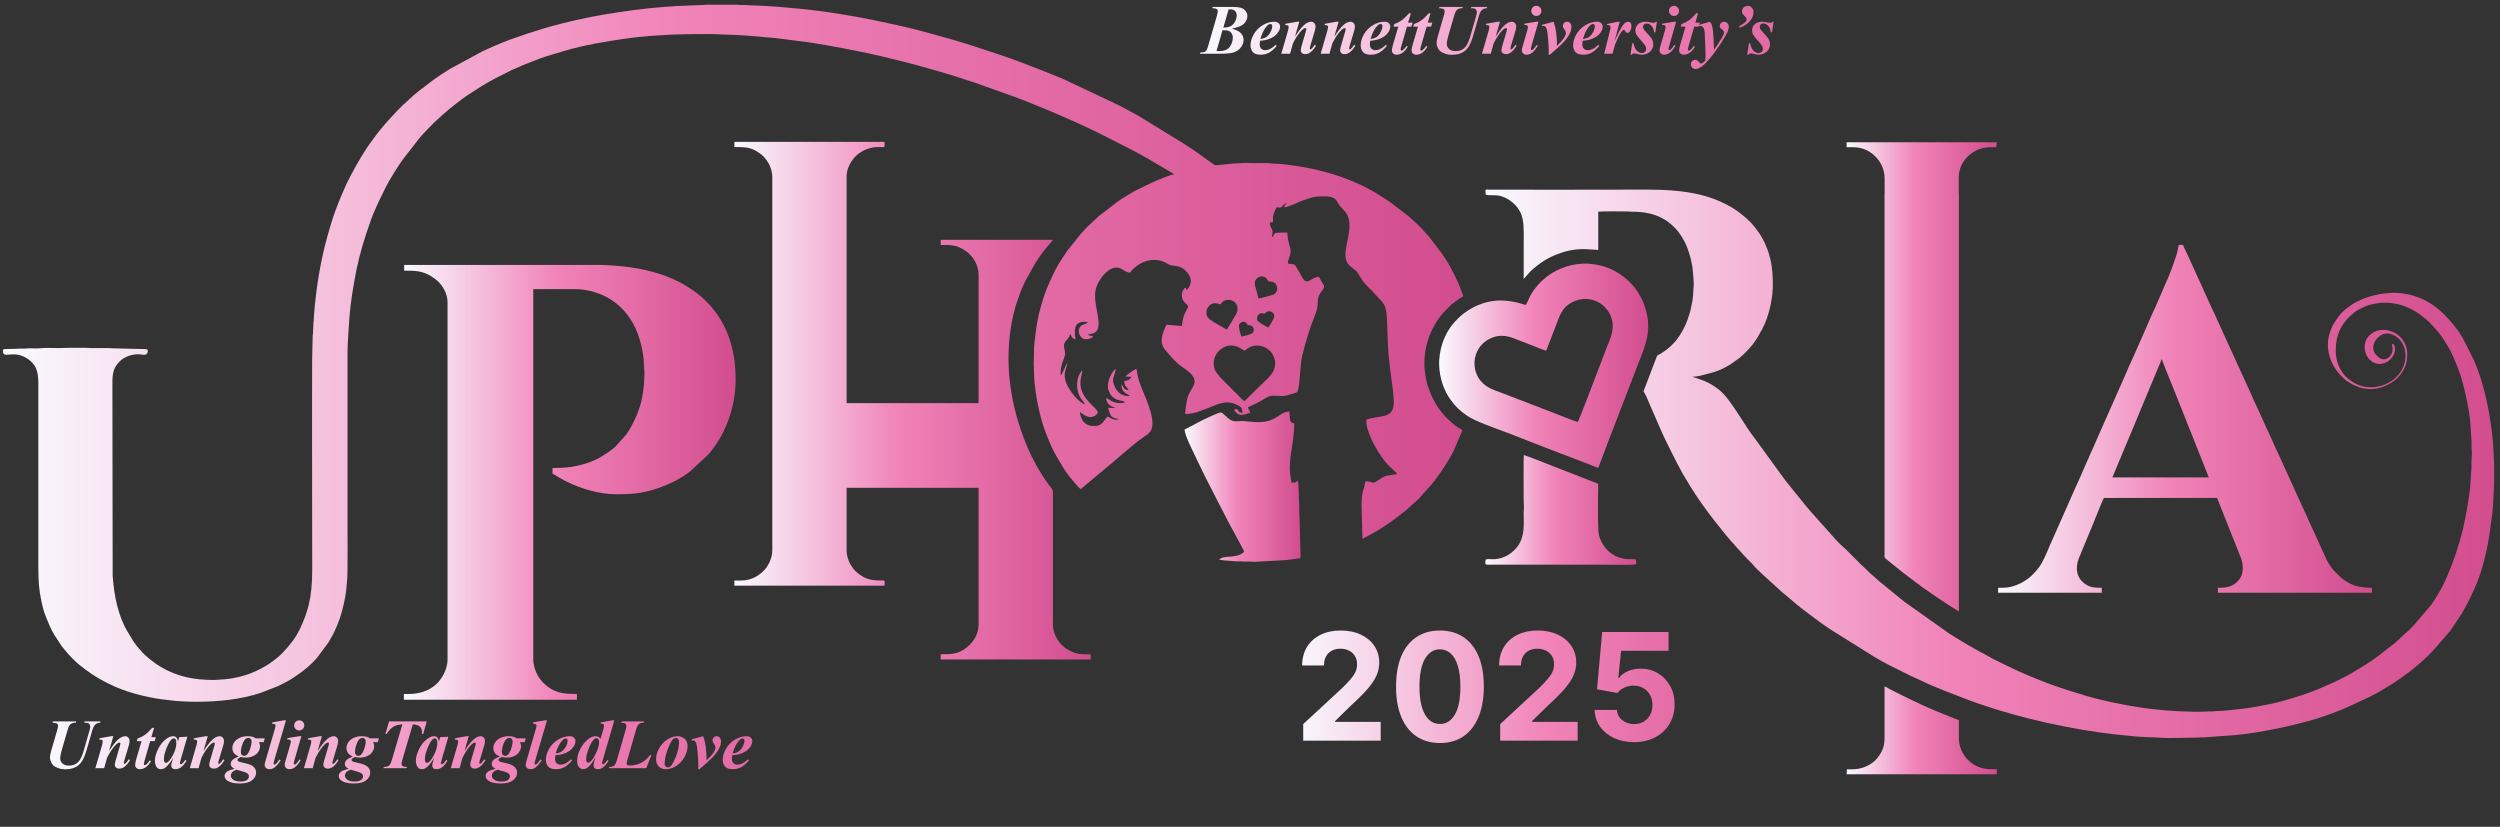 <svg width="768" height="254" viewBox="0 0 768 254" fill="none" xmlns="http://www.w3.org/2000/svg">
<rect x="0" y="0" width="768" height="254" fill="#333333" stroke="none"/>
<g clip-path="url(#clip0_425_187)">
<path fill-rule="evenodd" clip-rule="evenodd" d="M382.277 123.218C381.368 122.652 380.61 121.634 379.861 120.909C379.431 120.493 379.055 120.212 378.65 119.727L375.697 116.772C374.995 116.116 373.483 114.418 373.18 113.545C371.719 109.34 375.46 105.5 379.145 106.224C380.529 106.495 381.261 107.176 382.277 107.717C382.765 107.502 383.198 107.088 383.721 106.775C386.074 105.368 390.091 106.384 391.343 109.672C392.662 113.134 390.466 115.377 388.188 117.462L384.636 120.932C384.416 121.145 382.53 123.113 382.277 123.218ZM220.817 1.454H226.658C226.991 1.473 226.98 1.526 227.356 1.537C227.936 1.554 228.536 1.524 229.118 1.531C229.53 1.535 229.557 1.595 229.912 1.614L232.307 1.695C233.374 1.689 234.486 1.844 235.582 1.851C235.996 1.853 236.021 1.915 236.376 1.932C236.647 1.945 236.881 1.917 237.154 1.955C238.102 2.084 239.245 2.075 240.277 2.184L243.407 2.485C248.133 2.848 253.833 3.603 258.509 4.384C259.514 4.551 260.508 4.717 261.449 4.875C266.212 5.672 270.878 6.696 275.601 7.723C279.251 8.517 282.859 9.447 286.437 10.451C290.437 11.575 294.421 12.619 298.362 13.93C303.876 15.767 309.395 17.464 314.81 19.588C315.644 19.913 316.453 20.196 317.24 20.51C318.078 20.847 318.884 21.151 319.704 21.479C320.525 21.808 321.312 22.122 322.155 22.459C324.011 23.202 326.364 24.115 328.164 24.99L343.168 32.09C343.541 32.277 343.913 32.463 344.286 32.649L345.963 33.524C346.178 33.637 346.304 33.735 346.52 33.846C346.714 33.947 346.895 34.021 347.106 34.139C347.322 34.261 347.369 34.31 347.61 34.431C347.849 34.551 347.968 34.61 348.181 34.739L349.314 35.36C349.521 35.468 349.602 35.537 349.82 35.654L363.537 44.041C365.479 45.289 367.753 46.792 369.609 48.183L371.605 49.62C371.793 49.761 371.93 49.842 372.118 49.983C372.677 50.399 373.05 50.845 373.796 50.739L378.447 50.281C378.859 50.271 378.893 50.218 379.243 50.2C379.501 50.186 379.785 50.215 380.043 50.201C380.399 50.181 380.423 50.12 380.837 50.117C381.107 50.115 381.351 50.136 381.617 50.1C382.643 49.957 383.763 50.12 384.911 50.12C385.991 50.12 389.12 50.013 390.065 50.154C390.554 50.226 391.106 50.284 391.614 50.281C393.504 50.269 395.898 50.657 397.765 50.914C399.742 51.185 401.622 51.532 403.527 51.936C404.024 52.041 404.448 52.151 404.881 52.258C408.032 53.046 411.057 53.904 414.02 55.09L416.391 56.072C418.36 56.888 420.228 57.897 422.078 58.922L426.78 61.88L432.559 66.317C432.723 66.443 432.819 66.524 433.005 66.669L434.377 67.931C434.55 68.106 434.605 68.168 434.795 68.311C435.322 68.713 435.985 69.461 436.491 69.967C436.655 70.132 436.768 70.239 436.932 70.403C437.127 70.602 437.156 70.688 437.329 70.883C438.279 71.96 438.754 72.362 439.663 73.576L442.628 77.474C442.895 77.829 443.111 78.106 443.367 78.491L444.021 79.513C444.7 80.549 445.359 81.611 445.914 82.725C446.855 84.617 447.893 86.488 448.612 88.487C448.892 89.265 449.295 90.144 449.479 90.969C449.201 91.28 448.606 91.524 448.226 91.789L445.897 93.531L443.35 96.091C443.2 96.283 443.064 96.438 442.919 96.618C442.309 97.375 441.788 98.053 441.242 98.929C436.348 106.762 436.386 116.238 441.125 124.134C442.036 125.654 443.445 127.488 444.721 128.678C445.929 129.804 446.628 130.479 448.06 131.401C448.359 131.595 449.071 131.909 449.24 132.216L446.524 138.595C446.398 138.81 446.313 138.944 446.181 139.21C445.611 140.362 444.647 141.865 443.977 142.991C443.284 144.158 440.565 147.979 439.804 148.792L437.929 150.906C436.295 152.578 436.598 152.678 434.419 154.498L432.341 156.409C432.128 156.621 432.036 156.665 431.823 156.851L427.292 160.299C427.079 160.45 426.933 160.566 426.686 160.73L423.047 163.076C422.276 163.544 418.995 165.358 418.541 165.485C418.456 163.937 418.479 162.333 418.426 160.777C418.373 159.244 418.302 157.684 418.279 156.15C418.24 153.523 418.251 152.137 419.042 149.738C419.473 148.432 419.17 147.781 419.783 147.846C422.377 148.12 421.372 148.951 424.154 147.032C425.85 145.862 426.931 146.057 429.173 145.658C429.039 145.063 427.012 143.66 425.967 142.314C425.711 141.985 425.457 141.735 425.203 141.403C424.965 141.089 424.749 140.814 424.525 140.485C424.069 139.812 423.655 139.204 423.228 138.511C422.104 136.686 419.446 131.795 419.755 128.991C420.346 128.439 424.568 128.025 425.737 127.629C427.742 126.95 428.295 125.331 428.164 122.802C428.047 120.612 427.708 118.351 427.416 116.218C426.778 111.544 426.323 107.547 426.255 102.773C426.232 101.165 426.093 97.388 425.884 95.894C425.498 93.142 424.184 92.333 422.784 90.772L421.907 89.813C421.745 89.651 421.651 89.511 421.496 89.342C421.193 89.014 420.92 88.823 420.559 88.446C419.518 87.364 418.963 86.887 418.106 85.472C416.124 82.205 416.962 83.702 414.622 81.614C411.13 78.497 415.99 71.573 414.125 66.553C413.794 65.667 413.261 65.022 412.638 64.369C411.947 63.645 411.569 63.289 411.017 62.32C410.501 61.413 410.185 60.901 409.093 60.574C408.081 60.269 406.88 60.299 405.741 60.326C403.322 60.382 401.973 60.982 399.849 61.705C399.32 61.883 399.079 62.07 398.588 62.275C397.267 62.828 396.024 63.449 394.569 63.731C394.597 62.852 394.795 62.856 395.317 62.525C395.179 62.418 395.059 62.418 394.857 62.527C393.523 63.255 394.055 64.1 392.252 63.63C391.934 63.987 391.431 65.108 391.266 65.65C390.917 66.787 391.128 67.246 391.032 68.297C390.688 68.275 390.451 68.212 390.144 68.356C390.033 69.104 390.426 69.861 390.748 70.455C391.202 71.293 390.688 72.207 390.763 72.899C391.601 72.271 391.106 71.507 392.491 71.507C393.092 71.507 395.057 71.367 395.465 71.484C395.531 72.468 395.559 73.114 395.776 74.044C395.953 74.801 396.209 75.564 396.376 76.317C396.83 78.358 395.439 79.877 395.652 80.95C398.061 81.424 397.496 80.843 398.402 82.349C398.887 83.16 399.448 84.112 399.877 84.944C401.549 88.189 402.552 85.165 405.165 85.01C406.49 87.713 407.301 87.705 406.349 89.022C405.026 90.856 404.837 91.049 404.779 93.604C404.757 94.668 404.299 95.937 403.949 96.837C402.428 100.755 401.037 105.007 400.024 109.351C399.332 112.326 399.345 118.809 398.573 120.262C398.338 120.703 397.718 120.75 397.15 120.911C396.617 121.061 396.162 121.248 395.64 121.399C394.366 121.773 393.329 121.637 391.932 121.566C390.253 121.482 389.869 121.696 388.7 122.362C387.823 122.863 387.013 123.372 386.087 123.821L383.352 125.144C383.544 125.857 383.938 126.163 384.086 126.71C383.687 126.991 381.813 127.513 381.156 127.46C380.235 127.385 379.405 126.505 379.089 125.914C379.358 125.688 379.768 125.667 380.137 125.664C380.525 126.368 380.736 126.794 381.664 126.82C381.647 125.565 381.455 125.215 380.621 124.695C378.212 123.187 375.943 123.446 373.432 124.413C371.017 125.344 367.055 127.295 364.098 127.171C364.092 126.135 364.489 123.591 364.717 122.559C365.54 118.834 369.333 117.545 364.785 113.879C364.333 113.515 363.781 113.169 363.285 112.827C361.216 111.415 359.682 109.491 358.05 107.607C355.876 105.099 357.146 102.321 358.36 99.743L363.042 100.157C363.172 99.939 363.236 98.72 363.337 98.281C363.589 97.189 363.966 96.186 364.501 95.219C364.77 94.733 365.188 94.288 364.866 93.858C364.293 93.092 363.394 92.756 363.125 91.358C362.942 90.402 363.141 89.618 363.644 88.86C363.823 88.592 363.832 88.46 364.26 88.39L364.423 89.095C365.253 88.601 365.775 87.367 365.816 86.414C365.895 84.497 363.789 82.276 362.016 81.86C359.753 81.329 360.118 81.931 357.963 80.65C357.459 80.351 356.175 79.966 355.605 79.894C354.323 79.733 352.945 79.923 351.872 80.282C350.057 80.889 348.22 82.289 347.083 83.78C345.619 83.585 345.029 82.729 343.834 82.326C341.005 81.373 337.425 85.583 336.629 88.82C335.644 92.82 338.353 98.585 337.199 101.116C336.615 102.396 335.736 102.451 334.213 102.761C334.468 103.063 335.079 103.121 335.445 103.239L335.815 103.414C335.435 103.871 334.193 104.296 333.361 104.199C331.484 103.979 330.789 101.295 332.024 100.172C332.312 99.909 332.715 99.745 333.105 99.576C333.267 99.507 334.065 99.287 334.125 99.069C334.133 99.043 334.155 99.041 334.17 99.027L333.937 98.92C333.666 98.836 333.319 98.855 333.029 98.86C329.419 98.924 330.242 102.157 330.375 104.35C330.031 104.226 329.579 103.919 329.4 103.696C329.167 103.404 329.073 102.86 328.802 102.635C328.638 102.852 328.587 103.113 328.491 103.344C328.154 104.147 327.567 104.49 327.164 105.128C326.477 106.22 327.185 107.396 327.2 108.602C327.219 110.065 325.626 111.644 325.822 115.334C326.264 114.969 326.673 113.874 326.895 113.4L327.874 111.523C327.825 113.3 325.786 115.036 328.42 119.355C329.408 120.975 330.411 122.239 331.834 123.361C332.231 123.673 332.815 124.11 333.368 124.319C333.078 123.68 332.275 122.786 331.87 122.128C330.838 120.445 330.66 117.977 331.181 116.082C331.384 115.34 331.996 114.056 332.542 113.841C332.288 115.327 331.862 116.203 331.898 117.936C331.998 122.566 337.214 125.437 337.263 126.632C337.28 127.062 336.086 128.37 334.533 128.08C333.353 127.859 332.568 127.131 331.751 126.608C331.763 127.606 332.376 128.966 332.839 129.539C333.378 130.208 334.304 130.744 335.428 130.857C338.577 131.171 338.891 129.349 340.256 127.947C340.809 128.213 342.415 129.415 343.684 128.707C342.795 128.611 341.604 128.277 341.28 127.723C341.014 127.273 340.519 125.89 340.455 125.259L342.613 125.365C342.532 125.295 342.614 125.351 342.468 125.259L341.594 124.856C340.565 124.393 339.906 123.594 339.815 122.307C341.105 122.608 341.935 124.405 345.532 123.645L345.274 123.333C344.723 122.95 343.797 123.304 342.345 122.349C341.468 121.77 340.798 120.892 340.48 119.663C339.759 116.863 342.11 113.563 342.739 113.338C342.609 115.548 341.078 116.186 342.592 119.068C342.985 119.818 343.595 120.57 344.256 120.997C344.932 121.435 346.114 121.802 347.109 121.651L346.908 121.463C346.123 120.892 344.299 120.418 344.548 118.116C345.483 119.053 344.741 119.599 346.677 119.847C346.029 118.398 345.406 119.028 345.404 116.952C346.006 117.011 346.396 116.879 346.806 116.624C347.085 116.451 347.482 116.05 347.629 115.779L345.756 115.668C345.869 115.302 348.63 113.384 349.075 113.302C349.253 113.624 349.321 114.579 349.419 115.038C349.54 115.613 349.66 116.103 349.813 116.64C350.946 120.65 355.328 128.185 353.671 132.021C353.267 132.961 352.47 133.495 351.672 134.016C349.252 135.588 347.249 137.526 345.013 139.326C344.619 139.642 344.284 139.933 343.925 140.236C343.542 140.558 343.204 140.852 342.855 141.16C340.73 143.031 338.494 144.744 336.344 146.616C336.007 146.908 335.644 147.221 335.264 147.526C334.887 147.828 334.558 148.119 334.17 148.432C333.796 148.735 333.423 149.038 333.078 149.338C332.783 149.597 332.282 150.086 331.994 150.246C331.465 149.894 330.895 149.157 330.46 148.669C329.039 147.077 327.657 145.389 326.564 143.549C325.351 141.511 324.09 139.526 323.083 137.374L321.664 134.005C319.964 129.756 318.835 125.194 318.191 120.563C318.091 119.845 318.023 119.188 317.924 118.437C317.89 118.18 317.801 117.678 317.786 117.377C317.726 116.175 317.626 115.128 317.628 113.865C317.628 113.013 317.547 112.436 317.547 111.552L317.63 109.242C317.66 108.181 317.59 106.711 317.741 105.682L318.121 102.471C318.454 99.754 318.906 97.073 319.674 94.451C320.214 92.605 320.751 90.75 321.459 88.973C322.471 86.428 324.329 82.342 325.831 80.102L327.765 77.167L332.017 71.845C332.563 71.197 333.214 70.634 333.739 69.975C334.084 69.542 334.584 69.193 334.968 68.809L337.483 66.458L343.614 61.735C343.881 61.552 344.064 61.438 344.333 61.259C344.604 61.076 344.777 60.952 345.06 60.787C346.592 59.882 348.051 58.894 349.66 58.126L351.283 57.355C351.578 57.218 351.787 57.103 352.081 56.954C352.378 56.805 352.634 56.719 352.907 56.585C353.173 56.454 353.438 56.316 353.703 56.184C354.959 55.55 359.633 53.635 360.647 53.55C360.495 53.342 360.064 53.127 359.795 52.967C359.467 52.773 359.207 52.615 358.895 52.429C355.932 50.659 350.402 47.389 347.294 45.838C346.948 45.665 346.733 45.562 346.407 45.366L337.077 40.653C336.431 40.331 335.808 40.06 335.187 39.75L333.295 38.849C332.617 38.561 332.039 38.282 331.384 37.966L328.405 36.636C324.849 35.039 321.257 33.524 317.639 32.079C315.653 31.285 313.639 30.448 311.612 29.727L299.26 25.319C298.889 25.191 298.537 25.104 298.163 24.98C295.023 23.923 291.746 22.862 288.557 21.975C285.651 21.168 282.759 20.259 279.829 19.533C279.042 19.338 278.404 19.157 277.609 18.959C273.09 17.829 268.553 16.715 264 15.808C258.494 14.713 250.55 13.168 244.843 12.538C242.172 12.242 238.752 11.686 236.056 11.509C235.653 11.482 235.23 11.46 234.803 11.405C233.193 11.194 231.32 11.142 229.662 10.959L228.318 10.865C228.083 10.86 227.844 10.882 227.61 10.856C227.371 10.829 227.373 10.794 227.042 10.786L222.966 10.632C221.835 10.619 220.141 10.468 218.899 10.47C213.515 10.472 207.729 10.45 202.533 10.865C202.302 10.882 202.053 10.854 201.822 10.873C201.523 10.895 201.547 10.939 201.18 10.95C199.902 10.98 198.622 11.191 197.349 11.268C196.538 11.315 195.652 11.422 194.818 11.53C194.033 11.631 193.161 11.721 192.335 11.84C186.205 12.719 179.573 13.814 173.634 15.565L169.334 16.852C167.365 17.388 165.02 18.271 163.131 19.029C162.437 19.308 161.831 19.55 161.136 19.825C160.759 19.975 160.507 20.094 160.121 20.248L157.236 21.513C156.871 21.663 156.623 21.817 156.273 21.987L151.669 24.325C148.953 25.782 146.365 27.436 143.793 29.138C141.72 30.51 139.797 32.109 137.841 33.639C137.664 33.778 137.625 33.846 137.464 33.981L136.352 34.943C136.178 35.106 136.124 35.11 135.952 35.263C135.466 35.693 135.026 36.201 134.502 36.604C133.782 37.159 129.729 41.274 128.663 42.655L123.476 49.357C122.685 50.44 121.998 51.612 121.27 52.738C120.163 54.452 119.134 56.239 118.226 58.072C116.495 61.566 114.766 65.063 113.534 68.779L112.479 71.872C110.92 76.635 109.641 81.512 108.823 86.49C108.765 86.852 108.707 87.242 108.629 87.652C107.957 91.178 107.326 96.652 107.159 100.144L107.067 101.489C107.024 101.888 107.034 102.305 106.995 102.772L106.838 105.407C106.843 106.422 106.759 107.171 106.76 108.122V161.257C106.76 162.055 106.847 176.67 106.647 177.977C106.587 178.368 106.569 178.957 106.533 179.299C106.482 179.772 106.472 180.097 106.435 180.556C106.247 182.876 105.661 185.395 105.101 187.6C104.728 189.07 104.256 190.409 103.704 191.79C103.559 192.156 103.436 192.437 103.276 192.797C103.12 193.145 102.987 193.421 102.851 193.728C102.689 194.088 102.578 194.348 102.398 194.712L100.901 197.363L97.562 201.846C97.42 202.005 97.423 202.044 97.282 202.204L96.245 203.32C95.915 203.696 95.522 203.963 95.167 204.318C95.035 204.451 94.945 204.555 94.808 204.678L94.082 205.308C92.37 206.678 90.626 207.926 88.738 209.061C88.568 209.164 88.458 209.211 88.277 209.318L85.531 210.722L80.013 212.865C74.006 214.885 66.778 215.587 60.309 215.587C58.186 215.587 54.398 215.429 52.373 215.143C51.488 215.018 50.743 214.96 49.876 214.846C44.56 214.147 38.392 212.536 33.598 210.136C33.27 209.972 32.999 209.836 32.693 209.684C29.438 208.056 27.047 206.375 24.221 204.111C23.201 203.295 22.308 202.287 21.379 201.367C21.241 201.229 21.146 201.148 21.029 200.999C20.884 200.818 20.879 200.787 20.701 200.608L19.432 199.083C19.226 198.806 19.051 198.616 18.839 198.321L16.635 194.94C15.549 193.139 14.77 191.166 13.994 189.203C13.44 187.805 13.047 186.32 12.746 184.865C11.97 181.112 11.782 178.549 11.782 174.58V118.653C11.782 115.074 11.678 112.588 8.807 110.457C4.876 107.54 1.9 109.714 1.114 108.653C0.887 108.346 0.927 107.984 0.945 107.501L1.167 107.243C2.367 107.243 3.295 107.158 4.52 107.165C5.179 107.168 5.517 107.083 6.195 107.085C6.751 107.086 7.319 107.094 7.874 107.088C8.287 107.083 8.314 107.024 8.668 107.005C9.799 106.944 10.964 107.121 12.089 106.994C13.798 106.801 16.185 106.925 17.928 106.925C19.07 106.925 20.065 106.845 21.28 106.845H26.388C27.034 106.841 27.338 106.929 27.984 106.925H33.172C33.828 106.923 34.146 107.009 34.767 107.006L41.39 107.167C42.566 107.201 43.636 107.224 44.752 107.237C45.364 107.245 45.492 107.664 45.34 108.234C45.028 109.4 43.687 108.882 42.83 108.839C42.246 108.81 41.699 108.849 41.228 108.915C40.093 109.071 39.068 109.433 38.095 110.011C37.881 110.138 37.741 110.228 37.562 110.356C37.186 110.622 36.995 110.801 36.664 111.134C34.365 113.435 34.529 115.617 34.529 119.211L34.612 176.969C34.858 179.945 35.239 183.108 35.948 185.846C36.51 188.015 37.216 190.221 38.199 192.213C38.383 192.586 38.573 192.957 38.759 193.329L41.006 197.066C41.719 198.029 42.401 199.008 43.249 199.85C43.454 200.053 43.477 200.117 43.651 200.325C44.62 201.485 47.054 203.35 48.273 204.162C48.651 204.414 48.946 204.601 49.348 204.842C54.478 207.905 59.649 208.885 65.656 208.886L67.253 208.806C72.955 208.525 77.343 207.131 81.725 204.523C81.94 204.395 82.074 204.294 82.261 204.182C82.445 204.071 82.567 204.002 82.753 203.877L83.773 203.142C84.723 202.428 85.67 201.686 86.507 200.847C87.672 199.682 88.713 198.494 89.703 197.181C91.703 194.531 92.628 192.256 93.784 189.294C93.955 188.856 94.045 188.487 94.199 188.033C96.204 182.107 95.906 175.594 95.906 169.314C95.906 163.993 95.798 109.074 95.939 108.156L96.062 103.172C96.074 102.779 96.137 102.774 96.148 102.38L96.302 99.105C96.305 98.714 96.356 98.689 96.38 98.384C96.428 97.776 96.422 97.322 96.468 96.718C97.087 88.642 98.492 79.766 100.723 72.089L101.493 69.428C102.37 66.22 103.851 62.52 105.118 59.488C106.745 55.597 108.754 51.898 110.906 48.28C111.95 46.525 113.089 44.788 114.32 43.157C115.29 41.868 116.2 40.529 117.275 39.33C117.557 39.014 117.739 38.721 118.034 38.412C118.222 38.216 118.254 38.126 118.432 37.934L120.906 35.221C121.82 34.186 122.84 33.214 123.819 32.228C124.023 32.024 124.087 32.002 124.296 31.827L125.579 30.636C126.467 29.75 127.799 28.628 128.787 27.861L132.633 24.922C132.808 24.792 132.944 24.681 133.132 24.544C134.774 23.356 136.507 22.256 138.223 21.176L148.21 15.761C148.61 15.56 148.948 15.424 149.353 15.228C150.909 14.476 152.549 13.849 154.147 13.159L155.983 12.44C156.204 12.352 156.339 12.293 156.555 12.214C164.014 9.531 169.843 7.757 177.589 6.034C180.44 5.401 183.258 4.85 186.14 4.372C192.154 3.373 198.204 2.562 204.297 2.096C205.308 2.019 206.4 2.015 207.428 1.874L215.627 1.535C216.186 1.539 216.534 1.46 217.131 1.454H217.221H217.436H219.742H220.655H220.817ZM381.349 103.385C381.095 102.672 380.357 100.333 380.683 99.668C381.078 98.858 382.599 98.24 383.332 99.893C384.213 99.942 384.629 99.973 384.962 100.572C385.302 101.186 385.208 101.872 384.753 102.3C384.299 102.727 382.044 103.299 381.349 103.385ZM388.502 96.358C388.743 96.204 389.259 95.355 390.336 95.676C390.948 95.858 391.471 96.404 391.458 97.191C391.445 97.851 389.775 100.483 389.621 100.619C389.227 100.49 388.38 99.934 387.928 99.681C387.428 99.399 386.744 99.016 386.437 98.619C385.989 98.04 386.123 97.161 386.558 96.685C387.076 96.119 387.644 96.154 388.502 96.358ZM374.972 93.481C376.228 91.085 380.316 91.972 380.205 95.038C380.165 96.086 379.128 97.54 378.675 98.298L376.913 101.232C376.391 101.029 375.853 100.669 375.394 100.401C374.309 99.77 371.601 98.355 371.064 97.55C369.888 95.789 371.076 93.384 372.967 93.166C373.835 93.067 374.234 93.385 374.972 93.481ZM386.641 91.711C386.407 90.822 386.142 89.872 385.882 88.962C385.637 88.091 385.261 86.987 385.66 86.13C385.984 85.437 386.814 84.839 387.838 84.94C389.099 85.063 389.306 86.028 389.7 86.486C390.424 86.505 391.446 86.366 392.098 87.534C392.608 88.448 392.341 89.485 391.766 90.083C391.256 90.615 390.247 90.802 389.353 91.024C388.48 91.242 387.514 91.565 386.641 91.711Z" fill="url(#paint0_linear_425_187)"/>
<path fill-rule="evenodd" clip-rule="evenodd" d="M225.604 43.817V45.174C227.996 45.174 230.251 45.14 232.243 46.355C233.613 47.191 234.375 47.721 235.409 49.095C235.738 49.533 236.073 50.041 236.325 50.572C236.79 51.545 237.255 52.954 237.255 54.348V168.995C237.255 170.552 236.886 171.528 236.367 172.814L235.512 174.273C233.884 176.483 231.113 178.329 227.757 178.329H225.604V179.925H271.495C271.864 179.925 271.734 179.477 271.734 178.568C271.734 178.199 271.098 178.328 270.697 178.329C268.826 178.335 266.931 178.189 265.244 177.238C263.379 176.188 262.302 175.15 261.233 173.349C260.679 172.418 260.083 170.679 260.083 169.234V149.847H300.628V191.732C300.628 194.28 299.527 196.461 297.814 198.175L296.557 199.232C293.98 201.057 291.911 200.987 288.975 200.987V202.583H335.106L335.027 200.987C332.361 200.987 331.087 201.125 328.668 199.924C327.923 199.553 327.123 199.035 326.547 198.454C326.249 198.153 325.946 197.887 325.669 197.576L324.924 196.566C323.204 193.746 323.454 192.219 323.454 189.1V151.842C323.454 151.553 323.465 151.243 323.46 150.958C323.446 150.316 322.388 149.23 321.698 148.251C320.548 146.622 319.953 145.633 318.919 143.929C318.684 143.54 318.52 143.212 318.292 142.801C316.239 139.107 314.855 135.829 313.468 131.668C309.701 120.371 308.632 108.57 311.273 96.825C311.94 93.866 312.508 92.477 313.449 89.822C313.775 88.899 314.2 88.019 314.594 87.138C314.68 86.944 314.74 86.767 314.833 86.579L318.155 80.645C319.057 79.297 319.68 78.339 320.694 77.04L321.361 76.191C321.677 75.832 323.399 73.863 323.454 73.657H288.975V75.251C292.094 75.251 293.78 75.165 296.51 76.974C297.031 77.32 297.348 77.596 297.775 78.024C298.78 79.031 298.863 79.152 299.514 80.273C299.62 80.452 299.65 80.476 299.74 80.687C300.222 81.822 300.628 82.896 300.628 84.506V123.838H260.083V54.19C260.083 51.998 261.095 50.098 262.304 48.593C263.439 47.181 265.299 46.058 267.089 45.556C268.564 45.14 269.15 45.172 270.618 45.174C271.902 45.176 271.734 45.45 271.734 43.817C271.734 43.633 271.68 43.578 271.495 43.578H225.843C225.658 43.578 225.604 43.633 225.604 43.817Z" fill="url(#paint1_linear_425_187)"/>
<path fill-rule="evenodd" clip-rule="evenodd" d="M124.16 83.15C127.525 83.15 129.642 83.151 132.495 84.871L134.033 85.966C136.006 87.622 137.489 90.204 137.489 92.883V202.503C137.489 204.273 136.951 205.812 136.344 207.023C134.201 211.31 130.167 213.194 125.437 213.194H124.08V214.949H177.236V213.194C174.175 213.194 171.801 213.121 169.149 211.544C167.834 210.762 166.766 209.742 165.856 208.534C165.734 208.373 165.674 208.264 165.566 208.103C164.972 207.217 164.536 206.236 164.235 205.207C164.034 204.518 163.827 203.609 163.827 202.742V88.814H176.598C180.526 88.814 184.824 90.112 187.963 92.213C189.735 93.398 191.283 94.844 192.595 96.52C195.452 100.175 196.945 104.647 197.583 109.243C197.641 109.654 197.718 110.108 197.745 110.517L197.988 114.824L197.822 118.09C197.747 119.097 197.579 120.223 197.417 121.195C197.263 122.127 197.078 123.135 196.819 124.027C195.778 127.599 194.404 130.492 192.386 133.477L189.109 137.142C188.926 137.326 188.843 137.412 188.649 137.562C186.365 139.313 186.556 139.176 183.987 140.718C183.591 140.956 183.214 141.073 182.796 141.285C182.006 141.684 181.171 141.982 180.338 142.259C176.768 143.443 173.673 143.784 169.733 143.784V145.539C170.121 145.629 171.298 146.457 171.753 146.711L173.883 147.852C178.584 150.202 184.186 151.842 189.447 151.842C193.848 151.842 196.886 151.616 201.09 150.316C203.234 149.653 205.267 148.793 207.273 147.8C208.911 146.99 210.477 145.972 211.932 144.878L217.602 139.615C217.741 139.464 217.735 139.446 217.85 139.304C217.95 139.18 218.01 139.132 218.112 139.009C219.424 137.395 220.655 135.667 221.611 133.81C221.739 133.563 221.845 133.427 221.986 133.147C224.627 127.857 226.003 122.397 226.003 116.339C226.003 114.777 225.854 113.326 225.76 111.874C225.671 110.515 225.383 109.056 225.105 107.742C224.838 106.48 224.455 105.208 224.056 104.003C223.847 103.372 223.644 102.867 223.403 102.263C222.752 100.629 221.924 99.065 220.99 97.575C220.674 97.072 220.346 96.62 220.017 96.154C219.025 94.75 217.897 93.518 216.683 92.305L215.443 91.151C215.294 91.027 215.279 91.042 215.128 90.907L214.121 90.079C213.664 89.737 213.278 89.427 212.785 89.102L210.594 87.702C204.213 83.881 196.546 82.19 189.133 81.629C187.666 81.519 186.182 81.395 184.579 81.395H124.16V83.15Z" fill="url(#paint2_linear_425_187)"/>
<path fill-rule="evenodd" clip-rule="evenodd" d="M664.019 110.356C664.196 110.484 664.194 110.577 664.284 110.81C664.373 111.04 664.429 111.165 664.508 111.384C665.325 113.655 666.773 117.079 667.691 119.371L673.095 132.957C673.717 134.508 674.296 135.959 674.919 137.516L678.545 146.657H648.934L653.894 134.78C653.975 134.583 654.044 134.45 654.135 134.223L661.455 116.647C661.54 116.439 661.591 116.29 661.683 116.078L663.096 112.704C663.273 112.26 663.992 110.679 664.019 110.356ZM615.014 180.564H613.816V182.08H645.662V180.564C643.699 180.564 642.317 180.545 640.681 179.48C637.899 177.668 637.432 174.48 638.637 171.468L639.735 168.812C640.781 166.165 641.954 163.559 643.006 160.914C643.416 159.88 645.856 153.799 646.3 152.959H681.099C681.182 153.312 681.446 153.86 681.591 154.224C681.76 154.648 681.929 155.075 682.114 155.535C682.302 156.002 682.447 156.402 682.628 156.857L688.352 171.241C689.048 172.971 689.299 175.428 688.416 177.187L687.823 178.109C687.345 178.686 686.831 179.178 686.176 179.573C685.882 179.751 685.425 179.981 685.101 180.096C683.979 180.499 682.652 180.564 681.34 180.564V182.08H728.668V180.564C724.905 180.564 722.511 179.925 719.923 178.056C719.663 177.869 719.479 177.71 719.251 177.532L716.996 175.319C716.103 174.321 715.324 173.118 714.726 171.923C714.567 171.606 714.49 171.361 714.328 171.044L711.162 164.075C710.351 162.333 709.498 160.606 708.76 158.817C708.156 157.35 707.394 155.942 706.776 154.498L701.636 143.203C700.516 140.586 699.14 138.004 698.054 135.374C697.903 135.01 697.796 134.839 697.655 134.497C697.399 133.876 697.129 133.349 696.849 132.749L694.082 126.658C693.922 126.339 693.845 126.096 693.685 125.779C692.828 124.086 692.087 122.296 691.315 120.569L681.784 99.699C681.643 99.356 681.536 99.185 681.385 98.822C680.548 96.787 679.469 94.775 678.601 92.747L677.001 89.241C676.309 87.812 675.742 86.327 675.034 84.904L671.441 77.009C671.2 76.467 670.784 75.851 670.645 75.252C669.402 75.252 669.254 75.055 669.199 75.642C669.032 77.438 668.254 79.351 667.682 81.066C667.17 82.6 666.524 84.115 665.922 85.612L662.319 93.898C662.242 94.081 662.219 94.167 662.131 94.347C660.881 96.926 659.812 99.572 658.645 102.191L657.498 104.794C657.233 105.409 656.973 105.929 656.71 106.56C655.62 109.183 654.33 111.728 653.255 114.356L649.786 122.216C649.639 122.527 649.527 122.78 649.391 123.099L646.699 129.184C646.567 129.457 646.424 129.79 646.302 130.063C646.17 130.355 646.023 130.678 645.912 130.95L644.373 134.438C643.665 136.186 642.831 137.91 642.072 139.638C641.807 140.244 641.566 140.786 641.297 141.414C641.225 141.577 641.175 141.655 641.112 141.791L640.527 143.119C640.38 143.423 640.269 143.706 640.145 144.013C639.317 146.039 638.342 148.088 637.444 150.088L634.756 156.178C634.613 156.5 634.492 156.746 634.362 157.061L629.734 167.513C628.917 169.481 627.623 172.613 626.406 174.239C624.303 177.046 621.847 179.071 618.376 180.094C617.312 180.408 616.239 180.564 615.014 180.564Z" fill="url(#paint3_linear_425_187)"/>
<path fill-rule="evenodd" clip-rule="evenodd" d="M578.938 59.66V168.117C578.938 168.916 578.944 169.714 578.936 170.511C578.931 171.398 578.816 171.24 579.804 172.038L584.346 175.715C584.585 175.912 584.785 176.04 585.022 176.236L590.4 180.277C590.656 180.452 590.806 180.571 591.053 180.739C591.202 180.839 591.245 180.877 591.377 180.975C591.516 181.078 591.601 181.123 591.755 181.235L595.252 183.642C596.38 184.422 600.717 187.27 601.765 187.824V59.475L601.731 59.507V54.632C601.731 52.004 602.691 49.778 604.615 47.957C606.537 46.138 608.813 45.227 611.444 45.227H613.267L613.417 43.71H567.277V45.227H569.25C571.881 45.227 574.132 46.138 576.003 47.957C577.876 49.778 578.863 52.004 578.964 54.632V59.684L578.938 59.66Z" fill="url(#paint4_linear_425_187)"/>
<path fill-rule="evenodd" clip-rule="evenodd" d="M374.541 171.947C375.448 172.167 378.684 172.324 379.862 172.45C380.254 172.492 380.139 172.432 380.6 172.421L382.196 172.505C382.748 172.505 383.33 172.487 383.875 172.503C384.442 172.52 384.444 172.585 385.468 172.585L395.013 172.073L397.976 171.684C398.37 171.627 399.092 171.468 399.52 171.468C399.554 170.492 399.503 169.416 399.459 168.44L399.237 159.497C399.213 158.491 399.13 157.44 399.113 156.472C399.106 155.967 399.13 155.46 399.121 154.952C399.111 154.448 399.028 154.023 399.038 153.519C399.049 152.742 398.872 148.284 398.759 147.654C397.434 148.388 398.518 148.26 396.711 148.253C396.666 147.546 396.478 146.756 396.384 146.027C395.691 140.622 397.603 136.254 397.6 130.058C396.692 129.877 396.403 129.681 396.286 128.728C396.195 127.994 396.192 127.129 396.068 126.412C394.334 126.513 393.404 127.369 392.286 128.097C389.31 130.036 386.499 129.798 383.064 129.439C382.031 129.331 381.549 129.281 380.485 129.385C379.546 129.477 378.895 129.454 378.161 129.067C376.768 128.329 375.736 126.738 375.011 126.705C374.319 126.674 370.339 128.649 369.235 129.154L363.889 131.976C363.983 133.738 366.044 137.714 366.887 139.538L370.268 146.529C372.559 151.12 375.028 155.717 377.366 160.345C377.984 161.565 381.891 168.618 382.204 169.394C382.038 169.74 381.809 169.84 381.547 170.023C379.333 171.579 375.727 170.449 374.541 171.947Z" fill="url(#paint5_linear_425_187)"/>
<path fill-rule="evenodd" clip-rule="evenodd" d="M490.983 148.62C490.127 148.241 489.065 147.863 488.135 147.51L479.518 144.156C478.39 143.726 468.271 139.694 468.115 139.795C468.004 140.404 468.077 151.979 468.077 153.437C468.077 154.391 468.171 155.138 468.16 156.153C468.154 156.629 468.073 156.867 468.077 157.426C468.094 161.174 468.491 164.687 466.208 167.845C465.796 168.414 465.353 168.813 464.866 169.296C464.305 169.851 463.597 170.301 462.923 170.704L461.421 171.356C458.552 172.191 457.927 171.517 456.423 171.866C455.97 173.818 456.721 173.463 457.621 173.463H490.744C492.388 173.463 502.061 173.62 502.556 173.382C502.725 173.03 502.641 172.229 502.556 171.866C501.634 171.652 500.395 171.952 498.532 171.582C495.224 170.926 492.749 168.538 491.518 165.429C491.102 164.379 490.981 163.089 490.983 161.656C490.983 160.853 490.899 160.313 490.902 159.582L490.904 152.959C490.904 151.416 490.983 150.104 490.983 148.62Z" fill="url(#paint6_linear_425_187)"/>
<path fill-rule="evenodd" clip-rule="evenodd" d="M568.962 236.33H567.366C567.366 236.909 567.285 237.215 567.285 237.846H613.419V236.33C610.37 236.33 607.936 236.254 605.412 234.201C603.992 233.05 603.089 231.841 602.392 230.119C601.615 228.201 601.766 226.479 601.766 224.443C601.766 223.379 601.766 222.316 601.766 221.252L600.271 220.67C597.698 219.64 592.367 217.522 590.057 216.36L587.239 215.03C585.447 214.131 583.465 213.251 581.677 212.29L580.32 211.573C579.896 211.361 579.39 210.986 578.938 210.88V224.125C578.938 228.112 579.194 229.708 576.67 232.947C576.486 233.184 576.329 233.311 576.124 233.519C576.017 233.625 575.957 233.699 575.846 233.797C573.943 235.475 571.507 236.33 568.962 236.33Z" fill="url(#paint7_linear_425_187)"/>
<path d="M26.01 221.608H30.881L30.785 222.001C30.226 222.043 29.795 222.178 29.491 222.404C29.003 222.765 28.638 223.359 28.398 224.187L26.488 230.787C25.893 232.846 25.087 234.285 24.068 235.106C23.05 235.919 21.755 236.326 20.185 236.326C19.293 236.326 18.508 236.199 17.829 235.944C17.15 235.689 16.651 235.403 16.333 235.085C16.014 234.766 15.77 234.374 15.601 233.907C15.431 233.433 15.346 233.037 15.346 232.718C15.346 232.216 15.487 231.473 15.77 230.49L17.596 224.187C17.758 223.621 17.84 223.2 17.84 222.924C17.84 222.655 17.737 222.447 17.532 222.298C17.334 222.15 16.867 222.051 16.131 222.001L16.248 221.608H23.421L23.294 222.001C22.6 222.001 22.07 222.15 21.702 222.447C21.341 222.744 21.037 223.324 20.789 224.187L18.954 230.49C18.649 231.544 18.497 232.389 18.497 233.026C18.497 233.606 18.731 234.112 19.198 234.543C19.665 234.975 20.316 235.191 21.15 235.191C21.914 235.191 22.561 235.053 23.092 234.777C23.63 234.494 24.075 234.101 24.429 233.599C24.896 232.927 25.313 231.965 25.681 230.713L27.559 224.187C27.666 223.812 27.718 223.501 27.718 223.253C27.718 222.815 27.563 222.478 27.252 222.245C27.032 222.082 26.58 222.001 25.893 222.001L26.01 221.608ZM34.817 226.161L33.502 230.713C34.386 229.383 35.047 228.474 35.486 227.986C36.13 227.278 36.685 226.797 37.152 226.543C37.619 226.288 38.057 226.161 38.468 226.161C38.835 226.161 39.15 226.298 39.412 226.574C39.674 226.843 39.805 227.197 39.805 227.635C39.805 228.032 39.72 228.513 39.55 229.079L38.192 233.61C38.078 234.006 38.022 234.264 38.022 234.384C38.022 234.455 38.047 234.519 38.096 234.575C38.153 234.632 38.209 234.66 38.266 234.66C38.337 234.66 38.411 234.632 38.489 234.575C38.736 234.37 38.987 234.08 39.242 233.705C39.306 233.606 39.408 233.457 39.55 233.259L39.953 233.503C38.913 235.251 37.82 236.124 36.674 236.124C36.236 236.124 35.893 236.011 35.645 235.785C35.397 235.558 35.274 235.276 35.274 234.936C35.274 234.639 35.358 234.197 35.528 233.61L36.855 229.079C36.947 228.782 36.993 228.562 36.993 228.421C36.993 228.343 36.961 228.276 36.897 228.219C36.834 228.155 36.759 228.124 36.674 228.124C36.406 228.124 36.08 228.308 35.698 228.675C34.722 229.609 33.778 230.999 32.865 232.846L31.995 235.997H29.289L31.273 229.185C31.464 228.513 31.56 228.035 31.56 227.752C31.56 227.632 31.531 227.533 31.475 227.455C31.418 227.37 31.326 227.307 31.199 227.264C31.072 227.215 30.831 227.19 30.477 227.19L30.594 226.787L34.17 226.161H34.817ZM47.339 223.571L46.49 226.458H47.88L47.508 227.678H46.139L44.367 233.832C44.254 234.214 44.198 234.504 44.198 234.703C44.198 234.794 44.229 234.876 44.293 234.947C44.357 235.01 44.428 235.042 44.505 235.042C44.626 235.042 44.749 234.993 44.877 234.894C45.202 234.646 45.581 234.214 46.012 233.599L46.383 233.832C45.895 234.681 45.358 235.304 44.771 235.7C44.184 236.096 43.607 236.294 43.041 236.294C42.56 236.294 42.185 236.174 41.916 235.933C41.654 235.686 41.524 235.375 41.524 235C41.524 234.589 41.616 234.062 41.8 233.419L43.476 227.678H42.033L42.245 226.893C43.151 226.56 43.915 226.171 44.537 225.725C45.16 225.28 45.91 224.562 46.787 223.571H47.339ZM57.568 226.309L55.509 233.366L55.297 234.225C55.276 234.331 55.265 234.409 55.265 234.458C55.265 234.543 55.293 234.618 55.35 234.681C55.414 234.745 55.477 234.777 55.541 234.777C55.69 234.777 55.895 234.664 56.156 234.437C56.263 234.345 56.517 234.02 56.92 233.461L57.292 233.652C56.789 234.572 56.252 235.244 55.679 235.668C55.113 236.085 54.501 236.294 53.843 236.294C53.44 236.294 53.132 236.192 52.92 235.986C52.708 235.774 52.602 235.509 52.602 235.191C52.602 234.915 52.715 234.402 52.941 233.652L53.196 232.793C52.375 234.2 51.587 235.198 50.83 235.785C50.391 236.124 49.924 236.294 49.429 236.294C48.778 236.294 48.308 236.029 48.018 235.498C47.728 234.961 47.583 234.356 47.583 233.684C47.583 232.686 47.887 231.544 48.495 230.256C49.103 228.962 49.903 227.922 50.893 227.137C51.707 226.486 52.471 226.161 53.185 226.161C53.581 226.161 53.9 226.277 54.14 226.511C54.381 226.737 54.558 227.154 54.671 227.763L55.053 226.458L57.568 226.309ZM54.172 228.325C54.172 227.752 54.084 227.338 53.907 227.084C53.779 226.907 53.606 226.818 53.387 226.818C53.167 226.818 52.941 226.925 52.708 227.137C52.234 227.575 51.721 228.467 51.169 229.811C50.624 231.148 50.352 232.304 50.352 233.281C50.352 233.656 50.412 233.928 50.532 234.098C50.66 234.26 50.798 234.342 50.946 234.342C51.265 234.342 51.587 234.158 51.912 233.79C52.379 233.266 52.8 232.626 53.175 231.869C53.84 230.539 54.172 229.358 54.172 228.325ZM63.828 226.161L62.512 230.713C63.397 229.383 64.058 228.474 64.497 227.986C65.14 227.278 65.696 226.797 66.163 226.543C66.629 226.288 67.068 226.161 67.478 226.161C67.846 226.161 68.161 226.298 68.423 226.574C68.685 226.843 68.815 227.197 68.815 227.635C68.815 228.032 68.731 228.513 68.561 229.079L67.203 233.61C67.089 234.006 67.033 234.264 67.033 234.384C67.033 234.455 67.058 234.519 67.107 234.575C67.164 234.632 67.22 234.66 67.277 234.66C67.348 234.66 67.422 234.632 67.5 234.575C67.747 234.37 67.998 234.08 68.253 233.705C68.317 233.606 68.419 233.457 68.561 233.259L68.964 233.503C67.924 235.251 66.831 236.124 65.685 236.124C65.247 236.124 64.903 236.011 64.656 235.785C64.408 235.558 64.284 235.276 64.284 234.936C64.284 234.639 64.369 234.197 64.539 233.61L65.865 229.079C65.957 228.782 66.004 228.562 66.004 228.421C66.004 228.343 65.972 228.276 65.908 228.219C65.844 228.155 65.77 228.124 65.685 228.124C65.416 228.124 65.091 228.308 64.709 228.675C63.733 229.609 62.788 230.999 61.876 232.846L61.006 235.997H58.3L60.284 229.185C60.475 228.513 60.571 228.035 60.571 227.752C60.571 227.632 60.542 227.533 60.486 227.455C60.429 227.37 60.337 227.307 60.21 227.264C60.083 227.215 59.842 227.19 59.488 227.19L59.605 226.787L63.181 226.161H63.828ZM78.525 226.808H81.347L81.008 227.975H79.543C79.77 228.392 79.883 228.789 79.883 229.164C79.883 229.807 79.706 230.401 79.352 230.946C79.006 231.491 78.489 231.926 77.803 232.251C77.124 232.577 76.367 232.739 75.532 232.739C75.313 232.739 75.069 232.725 74.8 232.697C74.538 232.662 74.252 232.616 73.941 232.559C73.474 232.8 73.18 232.991 73.06 233.132C72.975 233.231 72.933 233.334 72.933 233.44C72.933 233.567 72.986 233.677 73.092 233.769C73.276 233.931 73.548 234.052 73.909 234.13C75.352 234.441 76.303 234.692 76.763 234.883C77.393 235.145 77.867 235.481 78.185 235.891C78.51 236.301 78.673 236.796 78.673 237.377C78.673 238.261 78.266 239.032 77.453 239.69C76.639 240.355 75.38 240.687 73.675 240.687C71.956 240.687 70.69 240.404 69.876 239.838C69.289 239.428 68.996 238.94 68.996 238.374C68.996 237.942 69.19 237.543 69.579 237.175C69.961 236.807 70.786 236.482 72.052 236.199C71.62 235.958 71.33 235.739 71.182 235.541C70.977 235.272 70.874 234.993 70.874 234.703C70.874 234.229 71.061 233.811 71.436 233.45C71.818 233.09 72.455 232.732 73.346 232.379C72.653 232.103 72.151 231.749 71.84 231.318C71.535 230.879 71.383 230.37 71.383 229.79C71.383 229.174 71.567 228.59 71.935 228.039C72.31 227.48 72.858 227.027 73.58 226.68C74.308 226.334 75.143 226.161 76.084 226.161C76.685 226.161 77.219 226.228 77.686 226.362C77.927 226.433 78.206 226.581 78.525 226.808ZM76.307 226.68C75.96 226.68 75.667 226.794 75.426 227.02C75.044 227.367 74.708 227.947 74.418 228.76C74.135 229.574 73.994 230.345 73.994 231.074C73.994 231.42 74.093 231.696 74.291 231.901C74.496 232.099 74.747 232.198 75.044 232.198C75.334 232.198 75.585 232.099 75.798 231.901C76.201 231.512 76.551 230.893 76.848 230.044C77.145 229.188 77.294 228.414 77.294 227.72C77.294 227.409 77.198 227.158 77.007 226.967C76.816 226.776 76.583 226.68 76.307 226.68ZM72.646 236.443C71.974 236.704 71.514 236.987 71.267 237.292C71.026 237.596 70.906 237.925 70.906 238.278C70.906 238.738 71.146 239.152 71.627 239.52C72.115 239.895 72.89 240.082 73.951 240.082C74.835 240.082 75.476 239.92 75.872 239.594C76.268 239.276 76.466 238.901 76.466 238.469C76.466 238.087 76.282 237.776 75.914 237.536C75.553 237.295 74.857 237.044 73.824 236.782C73.343 236.655 72.95 236.542 72.646 236.443ZM87.862 221.279L84.35 233.228C84.145 233.935 84.042 234.377 84.042 234.554C84.042 234.646 84.071 234.724 84.127 234.787C84.191 234.851 84.258 234.883 84.329 234.883C84.456 234.883 84.576 234.833 84.69 234.734C85.029 234.458 85.408 233.992 85.825 233.334L86.239 233.525C85.567 234.6 84.905 235.367 84.255 235.827C83.809 236.139 83.335 236.294 82.833 236.294C82.366 236.294 81.995 236.17 81.719 235.923C81.443 235.668 81.305 235.364 81.305 235.01C81.305 234.748 81.39 234.328 81.559 233.748L84.424 223.964C84.58 223.426 84.658 223.069 84.658 222.892C84.658 222.723 84.584 222.588 84.435 222.489C84.237 222.348 83.936 222.287 83.533 222.309L83.65 221.905L87.226 221.279H87.862ZM91.916 221.279C92.355 221.279 92.722 221.432 93.019 221.736C93.324 222.04 93.476 222.408 93.476 222.839C93.476 223.271 93.324 223.639 93.019 223.943C92.715 224.247 92.347 224.399 91.916 224.399C91.491 224.399 91.127 224.247 90.823 223.943C90.519 223.639 90.367 223.271 90.367 222.839C90.367 222.408 90.515 222.04 90.812 221.736C91.117 221.432 91.484 221.279 91.916 221.279ZM92.574 226.161L90.398 233.705C90.278 234.137 90.218 234.42 90.218 234.554C90.218 234.632 90.25 234.706 90.314 234.777C90.377 234.84 90.445 234.872 90.515 234.872C90.635 234.872 90.756 234.819 90.876 234.713C91.194 234.451 91.576 233.977 92.022 233.291L92.383 233.503C91.315 235.364 90.179 236.294 88.977 236.294C88.517 236.294 88.149 236.167 87.873 235.912C87.604 235.65 87.47 235.321 87.47 234.925C87.47 234.664 87.53 234.331 87.65 233.928L89.125 228.856C89.267 228.368 89.337 228 89.337 227.752C89.337 227.597 89.27 227.459 89.136 227.338C89.001 227.218 88.817 227.158 88.584 227.158C88.478 227.158 88.35 227.162 88.202 227.169L88.34 226.744L91.937 226.161H92.574ZM98.887 226.161L97.572 230.713C98.456 229.383 99.117 228.474 99.556 227.986C100.2 227.278 100.755 226.797 101.222 226.543C101.689 226.288 102.127 226.161 102.538 226.161C102.905 226.161 103.22 226.298 103.482 226.574C103.744 226.843 103.875 227.197 103.875 227.635C103.875 228.032 103.79 228.513 103.62 229.079L102.262 233.61C102.149 234.006 102.092 234.264 102.092 234.384C102.092 234.455 102.117 234.519 102.166 234.575C102.223 234.632 102.279 234.66 102.336 234.66C102.407 234.66 102.481 234.632 102.559 234.575C102.806 234.37 103.058 234.08 103.312 233.705C103.376 233.606 103.478 233.457 103.62 233.259L104.023 233.503C102.983 235.251 101.89 236.124 100.744 236.124C100.306 236.124 99.963 236.011 99.715 235.785C99.468 235.558 99.344 235.276 99.344 234.936C99.344 234.639 99.428 234.197 99.598 233.61L100.925 229.079C101.017 228.782 101.063 228.562 101.063 228.421C101.063 228.343 101.031 228.276 100.967 228.219C100.903 228.155 100.829 228.124 100.744 228.124C100.476 228.124 100.15 228.308 99.768 228.675C98.792 229.609 97.847 230.999 96.935 232.846L96.065 235.997H93.359L95.343 229.185C95.534 228.513 95.63 228.035 95.63 227.752C95.63 227.632 95.602 227.533 95.545 227.455C95.488 227.37 95.396 227.307 95.269 227.264C95.142 227.215 94.901 227.19 94.547 227.19L94.664 226.787L98.24 226.161H98.887ZM113.584 226.808H116.406L116.067 227.975H114.602C114.829 228.392 114.942 228.789 114.942 229.164C114.942 229.807 114.765 230.401 114.411 230.946C114.065 231.491 113.548 231.926 112.862 232.251C112.183 232.577 111.426 232.739 110.591 232.739C110.372 232.739 110.128 232.725 109.859 232.697C109.598 232.662 109.311 232.616 109 232.559C108.533 232.8 108.239 232.991 108.119 233.132C108.034 233.231 107.992 233.334 107.992 233.44C107.992 233.567 108.045 233.677 108.151 233.769C108.335 233.931 108.607 234.052 108.968 234.13C110.411 234.441 111.363 234.692 111.822 234.883C112.452 235.145 112.926 235.481 113.244 235.891C113.57 236.301 113.732 236.796 113.732 237.377C113.732 238.261 113.326 239.032 112.512 239.69C111.699 240.355 110.439 240.687 108.735 240.687C107.016 240.687 105.749 240.404 104.936 239.838C104.349 239.428 104.055 238.94 104.055 238.374C104.055 237.942 104.25 237.543 104.639 237.175C105.021 236.807 105.845 236.482 107.111 236.199C106.679 235.958 106.389 235.739 106.241 235.541C106.036 235.272 105.933 234.993 105.933 234.703C105.933 234.229 106.121 233.811 106.496 233.45C106.878 233.09 107.514 232.732 108.406 232.379C107.712 232.103 107.21 231.749 106.899 231.318C106.595 230.879 106.443 230.37 106.443 229.79C106.443 229.174 106.626 228.59 106.994 228.039C107.369 227.48 107.917 227.027 108.639 226.68C109.368 226.334 110.202 226.161 111.143 226.161C111.745 226.161 112.279 226.228 112.746 226.362C112.986 226.433 113.265 226.581 113.584 226.808ZM111.366 226.68C111.019 226.68 110.726 226.794 110.485 227.02C110.103 227.367 109.767 227.947 109.477 228.76C109.194 229.574 109.053 230.345 109.053 231.074C109.053 231.42 109.152 231.696 109.35 231.901C109.555 232.099 109.806 232.198 110.103 232.198C110.393 232.198 110.645 232.099 110.857 231.901C111.26 231.512 111.61 230.893 111.907 230.044C112.204 229.188 112.353 228.414 112.353 227.72C112.353 227.409 112.257 227.158 112.066 226.967C111.875 226.776 111.642 226.68 111.366 226.68ZM107.705 236.443C107.033 236.704 106.573 236.987 106.326 237.292C106.085 237.596 105.965 237.925 105.965 238.278C105.965 238.738 106.206 239.152 106.687 239.52C107.175 239.895 107.949 240.082 109.01 240.082C109.895 240.082 110.535 239.92 110.931 239.594C111.327 239.276 111.525 238.901 111.525 238.469C111.525 238.087 111.341 237.776 110.973 237.536C110.613 237.295 109.916 237.044 108.883 236.782C108.402 236.655 108.009 236.542 107.705 236.443ZM119.526 221.608H131.103L130.01 225.481H129.628C129.642 225.276 129.649 225.096 129.649 224.94C129.649 224.205 129.433 223.635 129.002 223.232C128.57 222.822 127.842 222.588 126.816 222.532L123.611 233.366C123.434 233.967 123.346 234.412 123.346 234.703C123.346 234.971 123.456 235.187 123.675 235.35C123.894 235.505 124.34 235.59 125.012 235.604L124.916 235.997H117.775L117.903 235.604C118.631 235.604 119.162 235.47 119.494 235.201C119.827 234.925 120.131 234.313 120.407 233.366L123.611 222.532C122.508 222.567 121.585 222.807 120.842 223.253C120.099 223.699 119.42 224.442 118.804 225.481H118.391L119.526 221.608ZM137.745 226.309L135.687 233.366L135.475 234.225C135.453 234.331 135.443 234.409 135.443 234.458C135.443 234.543 135.471 234.618 135.528 234.681C135.591 234.745 135.655 234.777 135.719 234.777C135.867 234.777 136.072 234.664 136.334 234.437C136.44 234.345 136.695 234.02 137.098 233.461L137.469 233.652C136.967 234.572 136.43 235.244 135.857 235.668C135.291 236.085 134.679 236.294 134.021 236.294C133.618 236.294 133.31 236.192 133.098 235.986C132.885 235.774 132.779 235.509 132.779 235.191C132.779 234.915 132.893 234.402 133.119 233.652L133.374 232.793C132.553 234.2 131.764 235.198 131.007 235.785C130.569 236.124 130.102 236.294 129.607 236.294C128.956 236.294 128.485 236.029 128.195 235.498C127.905 234.961 127.76 234.356 127.76 233.684C127.76 232.686 128.064 231.544 128.673 230.256C129.281 228.962 130.081 227.922 131.071 227.137C131.884 226.486 132.648 226.161 133.363 226.161C133.759 226.161 134.077 226.277 134.318 226.511C134.558 226.737 134.735 227.154 134.849 227.763L135.231 226.458L137.745 226.309ZM134.35 228.325C134.35 227.752 134.261 227.338 134.085 227.084C133.957 226.907 133.784 226.818 133.565 226.818C133.345 226.818 133.119 226.925 132.885 227.137C132.411 227.575 131.899 228.467 131.347 229.811C130.802 231.148 130.53 232.304 130.53 233.281C130.53 233.656 130.59 233.928 130.71 234.098C130.837 234.26 130.975 234.342 131.124 234.342C131.442 234.342 131.764 234.158 132.09 233.79C132.557 233.266 132.977 232.626 133.352 231.869C134.017 230.539 134.35 229.358 134.35 228.325ZM144.006 226.161L142.69 230.713C143.574 229.383 144.236 228.474 144.674 227.986C145.318 227.278 145.873 226.797 146.34 226.543C146.807 226.288 147.246 226.161 147.656 226.161C148.024 226.161 148.339 226.298 148.601 226.574C148.862 226.843 148.993 227.197 148.993 227.635C148.993 228.032 148.908 228.513 148.738 229.079L147.38 233.61C147.267 234.006 147.21 234.264 147.21 234.384C147.21 234.455 147.235 234.519 147.285 234.575C147.341 234.632 147.398 234.66 147.455 234.66C147.525 234.66 147.6 234.632 147.677 234.575C147.925 234.37 148.176 234.08 148.431 233.705C148.494 233.606 148.597 233.457 148.738 233.259L149.142 233.503C148.102 235.251 147.009 236.124 145.863 236.124C145.424 236.124 145.081 236.011 144.834 235.785C144.586 235.558 144.462 235.276 144.462 234.936C144.462 234.639 144.547 234.197 144.717 233.61L146.043 229.079C146.135 228.782 146.181 228.562 146.181 228.421C146.181 228.343 146.149 228.276 146.086 228.219C146.022 228.155 145.948 228.124 145.863 228.124C145.594 228.124 145.269 228.308 144.887 228.675C143.91 229.609 142.966 230.999 142.053 232.846L141.183 235.997H138.478L140.462 229.185C140.653 228.513 140.748 228.035 140.748 227.752C140.748 227.632 140.72 227.533 140.663 227.455C140.607 227.37 140.515 227.307 140.388 227.264C140.26 227.215 140.02 227.19 139.666 227.19L139.783 226.787L143.359 226.161H144.006ZM158.702 226.808H161.525L161.185 227.975H159.721C159.947 228.392 160.061 228.789 160.061 229.164C160.061 229.807 159.884 230.401 159.53 230.946C159.183 231.491 158.667 231.926 157.981 232.251C157.302 232.577 156.545 232.739 155.71 232.739C155.491 232.739 155.247 232.725 154.978 232.697C154.716 232.662 154.43 232.616 154.118 232.559C153.651 232.8 153.358 232.991 153.238 233.132C153.153 233.231 153.11 233.334 153.11 233.44C153.11 233.567 153.163 233.677 153.269 233.769C153.453 233.931 153.726 234.052 154.086 234.13C155.53 234.441 156.481 234.692 156.941 234.883C157.57 235.145 158.044 235.481 158.363 235.891C158.688 236.301 158.851 236.796 158.851 237.377C158.851 238.261 158.444 239.032 157.631 239.69C156.817 240.355 155.558 240.687 153.853 240.687C152.134 240.687 150.868 240.404 150.054 239.838C149.467 239.428 149.174 238.94 149.174 238.374C149.174 237.942 149.368 237.543 149.757 237.175C150.139 236.807 150.963 236.482 152.23 236.199C151.798 235.958 151.508 235.739 151.359 235.541C151.154 235.272 151.052 234.993 151.052 234.703C151.052 234.229 151.239 233.811 151.614 233.45C151.996 233.09 152.633 232.732 153.524 232.379C152.831 232.103 152.329 231.749 152.017 231.318C151.713 230.879 151.561 230.37 151.561 229.79C151.561 229.174 151.745 228.59 152.113 228.039C152.488 227.48 153.036 227.027 153.758 226.68C154.486 226.334 155.321 226.161 156.262 226.161C156.863 226.161 157.397 226.228 157.864 226.362C158.105 226.433 158.384 226.581 158.702 226.808ZM156.485 226.68C156.138 226.68 155.844 226.794 155.604 227.02C155.222 227.367 154.886 227.947 154.596 228.76C154.313 229.574 154.171 230.345 154.171 231.074C154.171 231.42 154.27 231.696 154.468 231.901C154.674 232.099 154.925 232.198 155.222 232.198C155.512 232.198 155.763 232.099 155.975 231.901C156.378 231.512 156.729 230.893 157.026 230.044C157.323 229.188 157.471 228.414 157.471 227.72C157.471 227.409 157.376 227.158 157.185 226.967C156.994 226.776 156.76 226.68 156.485 226.68ZM152.824 236.443C152.152 236.704 151.692 236.987 151.444 237.292C151.204 237.596 151.084 237.925 151.084 238.278C151.084 238.738 151.324 239.152 151.805 239.52C152.293 239.895 153.068 240.082 154.129 240.082C155.013 240.082 155.653 239.92 156.05 239.594C156.446 239.276 156.644 238.901 156.644 238.469C156.644 238.087 156.46 237.776 156.092 237.536C155.731 237.295 155.034 237.044 154.002 236.782C153.521 236.655 153.128 236.542 152.824 236.443ZM168.04 221.279L164.528 233.228C164.323 233.935 164.22 234.377 164.22 234.554C164.22 234.646 164.248 234.724 164.305 234.787C164.369 234.851 164.436 234.883 164.507 234.883C164.634 234.883 164.754 234.833 164.867 234.734C165.207 234.458 165.585 233.992 166.003 233.334L166.417 233.525C165.745 234.6 165.083 235.367 164.432 235.827C163.987 236.139 163.513 236.294 163.01 236.294C162.544 236.294 162.172 236.17 161.896 235.923C161.62 235.668 161.482 235.364 161.482 235.01C161.482 234.748 161.567 234.328 161.737 233.748L164.602 223.964C164.758 223.426 164.836 223.069 164.836 222.892C164.836 222.723 164.761 222.588 164.613 222.489C164.415 222.348 164.114 222.287 163.711 222.309L163.828 221.905L167.403 221.279H168.04ZM170.608 232.018C170.544 232.478 170.513 232.856 170.513 233.153C170.513 233.684 170.665 234.108 170.969 234.427C171.28 234.745 171.694 234.904 172.21 234.904C172.705 234.904 173.201 234.784 173.696 234.543C174.198 234.303 174.778 233.882 175.436 233.281L175.754 233.567C174.941 234.55 174.149 235.251 173.378 235.668C172.606 236.085 171.754 236.294 170.82 236.294C169.639 236.294 168.822 236.011 168.369 235.445C167.916 234.879 167.69 234.225 167.69 233.482C167.69 232.322 168.026 231.162 168.698 230.002C169.377 228.842 170.297 227.911 171.457 227.211C172.624 226.511 173.795 226.161 174.969 226.161C175.563 226.161 176.013 226.302 176.317 226.585C176.621 226.868 176.773 227.225 176.773 227.657C176.773 228.173 176.625 228.675 176.327 229.164C175.917 229.828 175.401 230.366 174.778 230.776C174.156 231.18 173.459 231.487 172.688 231.7C172.171 231.841 171.478 231.947 170.608 232.018ZM170.704 231.466C171.326 231.374 171.807 231.25 172.147 231.095C172.493 230.932 172.829 230.677 173.155 230.331C173.487 229.977 173.774 229.535 174.014 229.004C174.255 228.467 174.375 227.964 174.375 227.498C174.375 227.299 174.318 227.144 174.205 227.031C174.099 226.917 173.961 226.861 173.791 226.861C173.452 226.861 173.07 227.098 172.645 227.572C171.867 228.435 171.22 229.733 170.704 231.466ZM188.721 221.279L185.273 233.153C185.053 233.896 184.944 234.345 184.944 234.501C184.944 234.579 184.972 234.646 185.029 234.703C185.085 234.759 185.145 234.787 185.209 234.787C185.329 234.787 185.467 234.727 185.623 234.607C185.885 234.409 186.203 234.034 186.578 233.482L186.96 233.684C185.962 235.424 184.866 236.294 183.67 236.294C183.246 236.294 182.917 236.185 182.683 235.965C182.457 235.739 182.344 235.452 182.344 235.106C182.344 234.773 182.436 234.299 182.62 233.684L182.938 232.602C182.054 234.165 181.286 235.205 180.636 235.721C180.14 236.103 179.659 236.294 179.192 236.294C178.662 236.294 178.213 236.078 177.845 235.647C177.484 235.215 177.304 234.586 177.304 233.758C177.304 232.704 177.537 231.664 178.004 230.638C178.471 229.613 179.009 228.757 179.617 228.071C180.232 227.384 180.816 226.896 181.368 226.606C181.927 226.309 182.475 226.161 183.012 226.161C183.288 226.161 183.532 226.217 183.745 226.33C183.964 226.444 184.211 226.656 184.487 226.967L185.273 224.325C185.464 223.674 185.559 223.207 185.559 222.924C185.559 222.754 185.495 222.609 185.368 222.489C185.241 222.369 185.071 222.309 184.859 222.309C184.76 222.309 184.636 222.319 184.487 222.341L184.593 221.927L188.085 221.279H188.721ZM184.052 228.007C184.052 227.575 183.967 227.261 183.798 227.062C183.628 226.864 183.43 226.765 183.203 226.765C182.977 226.765 182.733 226.882 182.471 227.116C181.969 227.568 181.442 228.481 180.89 229.853C180.346 231.219 180.073 232.368 180.073 233.302C180.073 233.641 180.133 233.893 180.254 234.055C180.374 234.218 180.508 234.299 180.657 234.299C180.904 234.299 181.152 234.186 181.4 233.96C182.001 233.422 182.592 232.499 183.172 231.19C183.759 229.874 184.052 228.813 184.052 228.007ZM198.526 235.997H187.034L187.151 235.604C187.837 235.604 188.336 235.474 188.647 235.212C188.965 234.943 189.259 234.345 189.528 233.419L192.202 224.176C192.35 223.667 192.425 223.267 192.425 222.977C192.425 222.694 192.318 222.468 192.106 222.298C191.894 222.128 191.477 222.029 190.854 222.001L190.971 221.608H197.879L197.762 222.001C197.097 222.015 196.598 222.164 196.266 222.447C195.94 222.73 195.65 223.306 195.396 224.176L192.955 232.633C192.644 233.709 192.488 234.363 192.488 234.596C192.488 234.738 192.566 234.872 192.722 235C192.884 235.12 193.143 235.18 193.496 235.18C194.671 235.18 195.802 234.911 196.892 234.374C197.988 233.836 198.915 233.033 199.672 231.965H200.118L198.526 235.997ZM208.161 226.161C208.72 226.161 209.243 226.291 209.731 226.553C210.226 226.808 210.598 227.165 210.845 227.625C211.1 228.085 211.227 228.594 211.227 229.153C211.227 230.299 210.906 231.445 210.262 232.591C209.625 233.737 208.783 234.642 207.736 235.307C206.689 235.965 205.635 236.294 204.574 236.294C203.612 236.294 202.866 236.008 202.335 235.435C201.812 234.862 201.55 234.161 201.55 233.334C201.55 232.35 201.745 231.431 202.134 230.575C202.53 229.712 203.029 228.962 203.63 228.325C204.238 227.681 204.935 227.162 205.72 226.765C206.505 226.362 207.319 226.161 208.161 226.161ZM207.726 226.723C207.351 226.723 207.04 226.833 206.792 227.052C206.297 227.498 205.738 228.541 205.115 230.182C204.493 231.816 204.182 233.291 204.182 234.607C204.182 234.932 204.281 235.201 204.479 235.413C204.677 235.626 204.91 235.732 205.179 235.732C205.455 235.732 205.699 235.647 205.911 235.477C206.223 235.222 206.605 234.653 207.057 233.769C207.51 232.877 207.881 231.898 208.171 230.829C208.461 229.754 208.606 228.771 208.606 227.88C208.606 227.512 208.518 227.229 208.341 227.031C208.164 226.826 207.959 226.723 207.726 226.723ZM214.878 236.294H214.496C214.517 235.714 214.528 235.276 214.528 234.978C214.528 234.172 214.464 233.008 214.337 231.487C214.216 229.959 214.078 228.941 213.923 228.431C213.802 228.056 213.643 227.784 213.445 227.614C213.311 227.501 213.137 227.444 212.925 227.444C212.805 227.444 212.66 227.459 212.49 227.487V227.105L216.024 226.161C216.731 228.092 217.074 230.564 217.053 233.578C218.093 232.587 218.807 231.784 219.196 231.169C219.593 230.554 219.791 230.041 219.791 229.63C219.791 229.305 219.667 228.976 219.419 228.644C219.179 228.304 219.027 228.063 218.963 227.922C218.906 227.781 218.878 227.625 218.878 227.455C218.878 227.087 218.998 226.78 219.239 226.532C219.479 226.284 219.784 226.161 220.151 226.161C220.54 226.161 220.841 226.284 221.053 226.532C221.35 226.879 221.499 227.289 221.499 227.763C221.499 228.251 221.411 228.732 221.234 229.206C221.064 229.673 220.767 230.228 220.342 230.872C219.925 231.509 219.458 232.089 218.942 232.612C217.994 233.574 216.639 234.802 214.878 236.294ZM224.937 232.018C224.873 232.478 224.842 232.856 224.842 233.153C224.842 233.684 224.994 234.108 225.298 234.427C225.609 234.745 226.023 234.904 226.539 234.904C227.034 234.904 227.53 234.784 228.025 234.543C228.527 234.303 229.107 233.882 229.765 233.281L230.083 233.567C229.27 234.55 228.478 235.251 227.707 235.668C226.935 236.085 226.083 236.294 225.149 236.294C223.968 236.294 223.151 236.011 222.698 235.445C222.245 234.879 222.019 234.225 222.019 233.482C222.019 232.322 222.355 231.162 223.027 230.002C223.706 228.842 224.626 227.911 225.786 227.211C226.953 226.511 228.124 226.161 229.298 226.161C229.892 226.161 230.342 226.302 230.646 226.585C230.95 226.868 231.102 227.225 231.102 227.657C231.102 228.173 230.954 228.675 230.656 229.164C230.246 229.828 229.73 230.366 229.107 230.776C228.485 231.18 227.788 231.487 227.017 231.7C226.5 231.841 225.807 231.947 224.937 232.018ZM225.033 231.466C225.655 231.374 226.136 231.25 226.476 231.095C226.822 230.932 227.158 230.677 227.484 230.331C227.816 229.977 228.103 229.535 228.343 229.004C228.584 228.467 228.704 227.964 228.704 227.498C228.704 227.299 228.647 227.144 228.534 227.031C228.428 226.917 228.29 226.861 228.12 226.861C227.781 226.861 227.399 227.098 226.974 227.572C226.196 228.435 225.549 229.733 225.033 231.466Z" fill="url(#paint8_linear_425_187)"/>
<path d="M400.351 227.528V222.443L412.233 211.441C413.244 210.463 414.091 209.583 414.776 208.801C415.471 208.018 415.998 207.252 416.357 206.503C416.715 205.742 416.895 204.922 416.895 204.042C416.895 203.064 416.672 202.221 416.226 201.515C415.781 200.798 415.172 200.249 414.401 199.869C413.629 199.478 412.755 199.282 411.777 199.282C410.755 199.282 409.864 199.489 409.104 199.902C408.343 200.314 407.756 200.907 407.343 201.678C406.93 202.45 406.724 203.368 406.724 204.433H400.025C400.025 202.249 400.52 200.353 401.508 198.744C402.497 197.136 403.883 195.892 405.665 195.012C407.447 194.132 409.5 193.692 411.826 193.692C414.216 193.692 416.297 194.115 418.068 194.963C419.85 195.8 421.236 196.962 422.224 198.451C423.213 199.94 423.708 201.646 423.708 203.569C423.708 204.829 423.458 206.073 422.958 207.301C422.469 208.529 421.594 209.893 420.334 211.392C419.073 212.881 417.297 214.668 415.004 216.755L410.131 221.53V221.758H424.148V227.528H400.351ZM442.349 228.262C439.546 228.251 437.134 227.561 435.113 226.192C433.103 224.823 431.554 222.84 430.468 220.243C429.392 217.646 428.859 214.522 428.87 210.871C428.87 207.231 429.408 204.128 430.484 201.564C431.57 199 433.119 197.049 435.129 195.713C437.15 194.365 439.557 193.692 442.349 193.692C445.142 193.692 447.543 194.365 449.554 195.713C451.575 197.06 453.129 199.016 454.215 201.58C455.302 204.134 455.84 207.231 455.829 210.871C455.829 214.533 455.285 217.662 454.199 220.259C453.123 222.856 451.58 224.839 449.57 226.208C447.56 227.577 445.153 228.262 442.349 228.262ZM442.349 222.41C444.262 222.41 445.789 221.449 446.929 219.526C448.07 217.602 448.635 214.717 448.625 210.871C448.625 208.339 448.364 206.231 447.842 204.547C447.332 202.863 446.604 201.597 445.658 200.749C444.724 199.902 443.621 199.478 442.349 199.478C440.448 199.478 438.927 200.429 437.786 202.33C436.645 204.232 436.069 207.079 436.058 210.871C436.058 213.435 436.313 215.576 436.824 217.293C437.346 218.999 438.079 220.281 439.024 221.139C439.97 221.987 441.078 222.41 442.349 222.41ZM460.861 227.528V222.443L472.743 211.441C473.753 210.463 474.601 209.583 475.286 208.801C475.981 208.018 476.508 207.252 476.867 206.503C477.225 205.742 477.404 204.922 477.404 204.042C477.404 203.064 477.182 202.221 476.736 201.515C476.291 200.798 475.682 200.249 474.911 199.869C474.139 199.478 473.265 199.282 472.287 199.282C471.265 199.282 470.374 199.489 469.614 199.902C468.853 200.314 468.266 200.907 467.853 201.678C467.44 202.45 467.234 203.368 467.234 204.433H460.535C460.535 202.249 461.029 200.353 462.018 198.744C463.007 197.136 464.392 195.892 466.174 195.012C467.956 194.132 470.01 193.692 472.335 193.692C474.726 193.692 476.807 194.115 478.578 194.963C480.36 195.8 481.745 196.962 482.734 198.451C483.723 199.94 484.217 201.646 484.217 203.569C484.217 204.829 483.968 206.073 483.468 207.301C482.979 208.529 482.104 209.893 480.844 211.392C479.583 212.881 477.806 214.668 475.514 216.755L470.64 221.53V221.758H484.657V227.528H460.861ZM501.963 227.985C499.659 227.985 497.606 227.561 495.802 226.713C494.009 225.866 492.586 224.698 491.532 223.209C490.478 221.72 489.929 220.015 489.885 218.091H496.731C496.807 219.384 497.35 220.433 498.361 221.237C499.371 222.041 500.572 222.443 501.963 222.443C503.071 222.443 504.049 222.199 504.897 221.71C505.755 221.21 506.423 220.52 506.901 219.64C507.39 218.749 507.635 217.727 507.635 216.575C507.635 215.402 507.385 214.37 506.885 213.479C506.396 212.588 505.717 211.892 504.848 211.392C503.979 210.893 502.984 210.637 501.865 210.626C500.887 210.626 499.936 210.827 499.013 211.229C498.1 211.631 497.388 212.18 496.878 212.876L490.603 211.751L492.184 194.148H512.59V199.918H498.002L497.138 208.279H497.334C497.921 207.453 498.806 206.769 499.991 206.226C501.175 205.682 502.501 205.411 503.968 205.411C505.978 205.411 507.771 205.883 509.346 206.829C510.922 207.774 512.166 209.072 513.079 210.724C513.992 212.365 514.442 214.256 514.432 216.396C514.442 218.645 513.921 220.645 512.867 222.394C511.824 224.133 510.362 225.502 508.482 226.501C506.614 227.49 504.44 227.985 501.963 227.985Z" fill="url(#paint9_linear_425_187)"/>
<path fill-rule="evenodd" clip-rule="evenodd" d="M468.077 85.651C468.322 85.504 468.866 84.803 469.082 84.552C469.408 84.177 469.694 83.843 470.023 83.502C470.671 82.831 471.36 82.267 472.152 81.641C473.466 80.602 475.433 79.315 477.161 78.591C480.564 77.165 483.388 76.416 487.234 76.539C488.48 76.577 489.773 76.763 490.983 76.775V65.039C491.646 64.885 498.441 64.911 500.084 64.958C500.529 64.971 500.805 65.043 501.359 65.041C504.391 65.029 507.456 65.453 510.138 66.795C512.015 67.733 511.96 67.817 513.331 68.868C513.824 69.248 514.215 69.715 514.667 70.166C516.12 71.614 517.447 73.884 518.212 75.799C519.091 78 519.881 80.954 520.034 83.312C520.12 84.671 520.459 86.823 520.254 88.314C520.162 88.977 520.173 90.082 520.113 90.808C519.998 92.186 519.648 93.942 519.318 95.277C519.226 95.648 519.141 95.956 519.027 96.343C518.089 99.487 516.984 101.79 515.109 104.315C514.575 105.037 513.861 105.713 513.231 106.347C512.514 107.07 510.18 108.827 509.261 109.087C508.907 109.451 508.834 109.89 508.619 110.434C508.438 110.893 508.273 111.326 508.088 111.818L504.877 120.248C505.556 121.092 506.535 123.593 506.957 124.625C507.068 124.894 507.213 125.244 507.345 125.514L510.72 133.231C511.531 135.115 515.456 142.926 516.6 144.905C516.683 145.05 516.726 145.163 516.817 145.325L517.556 146.581C520.26 151.089 521.78 153.462 524.813 157.518L526.511 159.729C526.722 160.009 526.885 160.209 527.106 160.492L529.967 164.095C530.56 164.848 531.215 165.487 531.802 166.248C532.011 166.522 532.218 166.656 532.418 166.908L533.903 168.616C534.029 168.758 534.129 168.835 534.262 168.974C535.128 169.866 535.866 170.819 536.777 171.728C537.415 172.365 538.114 172.952 538.665 173.669C539.405 174.628 541.048 176 541.965 176.913L547.068 181.544C547.22 181.671 547.284 181.769 547.435 181.896C547.597 182.032 547.627 182.024 547.791 182.178L550.266 184.253C552.228 186.083 555.373 188.348 557.547 189.978L559.064 191.095C560.054 191.839 561.058 192.53 562.114 193.233L575.71 201.74C577.348 202.732 579.036 203.672 580.747 204.524L586.872 207.576C587.237 207.726 587.409 207.815 587.744 207.982L590.432 209.204C594.001 210.981 599.665 213.068 603.384 214.527C609.359 216.871 617.02 219.18 623.204 220.725C630.385 222.52 637.668 223.971 645.02 225.006C646.565 225.223 648.105 225.37 649.698 225.594L655.559 226.199C656.382 226.209 657.092 226.368 657.954 226.358C658.516 226.352 658.71 226.44 659.228 226.44C660.137 226.44 660.805 226.489 661.707 226.514L664.19 226.665C665.515 226.815 672.996 226.596 674.554 226.597C675.486 226.598 676.145 226.512 677.11 226.518L686.853 225.806C691.348 225.382 695.876 224.555 700.259 223.651C700.988 223.501 701.75 223.351 702.426 223.182C703.862 222.822 705.267 222.568 706.669 222.158L708.683 221.619C712.698 220.617 716.572 219.124 720.38 217.594L728.322 213.885C730.46 212.818 732.542 211.575 734.558 210.306C737.252 208.611 740.762 206.079 743.136 203.96C743.296 203.816 743.335 203.807 743.492 203.677L745.888 201.446C746.345 200.987 746.746 200.588 747.205 200.13L752.625 193.899L756.308 188.407C757.801 185.909 759.049 183.29 760.248 180.616C761.223 178.439 762.021 176.183 762.669 173.862C763.422 171.162 764.073 168.315 764.563 165.383C764.811 163.884 765.043 162.381 765.218 160.85C765.398 159.248 765.688 157.727 765.78 156.15C765.828 155.353 765.946 154.63 765.94 153.757L766.025 151.926C766.097 151 766.149 149.968 766.181 148.869V142.856C766.078 138.697 765.78 134.423 765.349 131.372C765.127 129.804 764.89 128.4 764.642 126.893C763.827 121.937 762.083 115.344 759.983 110.648L756.478 103.699C754.887 101.045 752.937 98.672 750.757 96.494C749.878 95.616 748.918 94.808 747.915 94.068C744.049 91.213 738.957 89.592 733.78 90.015C729.984 90.326 726.074 91.388 722.827 93.347L720.551 94.981C720.29 95.2 720.162 95.389 719.889 95.597C718.978 96.288 717.579 98.375 716.999 99.33C716.324 100.446 715.838 101.74 715.499 103.015C714.556 106.563 715.454 110.324 717.462 113.34C717.66 113.636 717.79 113.807 717.997 114.083C718.547 114.821 719.183 115.462 719.868 116.122C720.519 116.751 721.344 117.324 722.127 117.771C722.405 117.93 722.646 118.08 722.946 118.229L724.826 118.983C725.444 119.173 726.238 119.343 726.934 119.43C729.844 119.788 732.672 118.884 735.038 117.282C737.404 115.68 739.305 112.895 739.443 109.957C739.454 109.751 739.431 109.528 739.448 109.323C739.508 108.554 739.525 108.319 739.401 107.526C739.228 106.445 738.842 105.525 738.279 104.658C737.613 103.633 736.659 102.745 735.559 102.191C734.272 101.54 732.794 101.168 731.277 101.395C729.779 101.62 728.813 102.102 727.808 103.114C725.811 105.127 726.033 108.562 727.968 110.496C731.298 113.824 736.433 110.214 735.661 106.477C735.571 106.038 735.433 105.849 735.132 105.649C734.989 105.721 735.032 105.71 734.814 105.729C735.132 107.098 735.14 108.168 734.257 109.32C733.92 109.762 733.515 110.098 732.915 110.29C732.164 110.531 731.426 110.281 730.981 109.958C730.251 109.428 729.118 108.336 729.065 107.166C728.977 105.163 730.099 103.721 731.734 102.809C732.179 102.56 733.031 102.376 733.758 102.477C734.688 102.604 735.529 102.972 736.252 103.494L736.911 104.031C737.146 104.258 737.24 104.373 737.436 104.621C739.7 107.471 739.315 111.584 737.321 114.457C736.026 116.325 734.008 117.684 731.851 118.404C729.267 119.267 726.562 119.18 724.066 118.067C722.993 117.589 722.121 116.94 721.201 116.226L720.348 115.401C718.029 112.775 717.231 109.416 717.639 105.795C717.812 104.267 718.059 103.196 718.543 101.991C719.531 99.528 721.129 97.718 723.143 96.055C723.817 95.497 724.57 95.091 725.37 94.692C730.204 92.275 735.845 92.521 740.561 94.878C741.583 95.389 742.554 95.997 743.48 96.667L745.449 98.209C746.063 98.755 746.68 99.329 747.209 99.961L748.359 101.204C749.413 102.45 750.483 103.873 751.311 105.274C751.744 106.011 752.235 106.719 752.613 107.483C752.745 107.75 752.879 108.015 753.012 108.281C753.816 109.89 754.477 111.571 755.143 113.252C755.606 114.422 755.945 115.558 756.312 116.789C757.444 120.584 758.716 126.849 758.919 130.618C758.957 131.299 759.085 132.132 759.077 132.854C759.07 133.534 759.181 134.38 759.234 135.011C759.33 136.179 759.203 137.313 759.328 138.427C759.446 139.479 759.264 140.737 759.234 141.787C759.2 142.971 759.301 144.02 759.123 145.187L758.917 148.491C758.85 151.41 757.208 160.191 756.587 162.676C755.358 167.588 753.85 172.19 751.87 176.791C751.179 178.397 750.449 180.016 749.577 181.518C748.713 183.002 747.836 184.459 746.82 185.862L741.419 192.192C740.745 192.859 740.09 193.603 739.35 194.194C738.27 195.057 737.338 196.128 736.275 197.022C736.137 197.137 736.083 197.22 735.951 197.337C735.802 197.469 735.785 197.457 735.636 197.582L730.663 201.467C728.03 203.447 725.669 204.844 722.827 206.557C722.308 206.869 721.82 207.099 721.293 207.416L718.18 209.011C717.583 209.257 717.154 209.522 716.615 209.762L713.346 211.201C712.803 211.442 712.201 211.689 711.657 211.906C711.092 212.132 710.541 212.345 709.984 212.546C709.396 212.759 708.913 212.956 708.286 213.163C707.094 213.557 705.959 213.99 704.741 214.328L701.082 215.376C698.601 216.102 695.881 216.577 693.344 217.058C690.575 217.581 687.891 217.847 685.024 218.154C683.62 218.304 682.144 218.415 680.619 218.457C680.203 218.468 680.073 218.543 679.586 218.541C679.217 218.539 678.746 218.514 678.39 218.543C676.529 218.696 673.299 218.696 671.439 218.543C671.108 218.515 670.665 218.538 670.324 218.54L665.867 218.288C663.347 218.016 660.886 217.838 658.387 217.467C652.457 216.589 646.65 215.436 640.924 213.78C637.331 212.74 633.773 211.599 630.249 210.331C627.268 209.259 623.015 207.516 620.203 206.251C617.447 205.012 614.934 203.736 612.244 202.398C611.945 202.247 611.825 202.148 611.529 201.997L609.986 201.147C608.544 200.438 606.228 199.073 604.692 198.22C603.166 197.371 601.767 196.421 600.273 195.538C599.764 195.236 599.358 194.963 598.844 194.651L585.065 184.89L578.245 179.342C578.11 179.232 578.08 179.208 577.933 179.094C576.839 178.237 575.874 177.222 574.776 176.347C574.055 175.773 573.428 174.933 572.7 174.353C571.751 173.597 567.076 168.637 565.837 167.651C565.186 167.132 564.625 166.449 564.032 165.864C563.919 165.753 563.857 165.696 563.761 165.577L562.942 164.64C562.516 164.09 561.974 163.611 561.551 163.079L560.158 161.518C559.945 161.263 559.815 161.184 559.589 160.891C559.399 160.643 559.241 160.539 559.045 160.318C558.914 160.169 558.925 160.151 558.803 160.004L556.013 156.887C555.874 156.731 555.868 156.689 555.731 156.532L554.675 155.273C554.567 155.133 554.537 155.108 554.417 154.972L550.957 150.691C550.183 149.703 548.561 147.786 547.859 146.768L540.436 136.556C539.313 134.924 538.05 133.389 536.956 131.738L534.195 127.476C532.54 125.006 530.302 121.43 527.938 119.609C526.567 118.556 525.122 117.634 523.467 116.977L520.881 116.054C520.683 115.998 520.612 115.989 520.44 115.934C520.154 115.845 520.19 115.912 520.036 115.701C520.948 115.701 521.598 115.574 522.383 115.415L526.611 114.295C528.372 113.709 530.025 112.923 531.593 111.935L534.392 109.946C535.149 109.348 535.778 108.7 536.457 108.022C537.892 106.588 538.97 105.227 540.034 103.461L540.973 101.766C541.08 101.564 541.103 101.559 541.212 101.366C541.312 101.188 541.359 101.075 541.451 100.888C541.916 99.957 542.36 99.058 542.693 98.06C542.927 97.357 543.136 96.735 543.35 96.005C543.757 94.626 544.098 93.06 544.295 91.603C544.346 91.217 544.41 90.853 544.453 90.484C544.77 87.641 544.628 84.302 544.243 81.611C544.124 80.773 543.981 80.12 543.789 79.353L543.192 77.235C542.042 74.076 540.92 72.074 538.861 69.519C537.432 67.749 535.704 66.337 533.901 64.982C532.884 64.219 531.74 63.517 530.597 62.937C530.283 62.777 530.061 62.67 529.747 62.514C520 57.635 508.619 58.258 497.607 58.258C484.173 58.258 470.737 58.331 457.302 58.258C456.805 58.256 456.361 58.057 456.333 58.647C456.31 59.18 456.339 59.513 456.504 59.853C457.656 60.123 459.347 59.793 460.817 60.171C462.052 60.489 463.096 61.046 464.005 61.688C464.228 61.846 464.418 61.991 464.625 62.188L465.543 63.026C466.639 64.269 467.384 65.504 467.751 67.279C468.252 69.698 468.077 73.373 468.077 76.29C468.077 79.41 468.077 82.53 468.077 85.651Z" fill="url(#paint10_linear_425_187)"/>
<path fill-rule="evenodd" clip-rule="evenodd" d="M484.679 129.646C483.804 129.441 478.379 127.261 477.056 126.75L461.788 120.871C458.645 119.655 456.871 119.269 454.942 117.103C453.282 115.243 452.361 112.047 453.4 108.929C454.247 106.39 456.135 104.517 458.701 103.617C462.072 102.434 464.566 103.763 467.264 104.787C468.568 105.282 469.796 105.782 471.045 106.271C471.909 106.61 474.181 107.532 474.942 107.724C475.023 107.634 474.972 107.726 475.072 107.535L477.941 100.111C479.042 97.177 479.766 94.989 481.922 93.481C487.032 89.912 493.664 92.461 495.185 98.177C496.022 101.324 494.579 104.282 493.613 106.683L490.678 114.36C490.104 115.911 485.001 129.301 484.679 129.646ZM468.715 93.672C468.132 93.623 465.929 92.608 462.089 92.35C456.719 91.99 451.413 94.313 447.776 97.96C445.647 100.098 444.201 102.263 443.141 105.374C442.426 107.476 442.012 109.99 442.119 112.431C442.285 116.148 443.522 119.966 445.664 122.867C447.271 125.045 448.54 126.261 450.803 127.785C453.235 129.423 458.968 131.407 461.995 132.549C463.917 133.274 465.89 134.014 467.81 134.796C471.465 136.284 475.655 137.837 479.371 139.277L488.032 142.586C488.901 142.931 490.048 143.486 490.998 143.686L495.414 132.095C496.905 128.2 498.36 124.397 499.879 120.526C501.389 116.684 502.878 112.815 504.352 108.957C506.023 104.583 507.089 100.713 505.694 95.492C505.103 93.278 504.307 91.615 503.277 89.93C501.31 86.713 498.057 84.07 494.612 82.556C492.734 81.731 490.507 81.183 488.111 81.013C483.277 80.67 478.56 82.501 475.691 84.618C473.398 86.308 471.418 88.426 470.055 90.954C469.645 91.718 469.184 93.032 468.715 93.672Z" fill="url(#paint11_linear_425_187)"/>
<path d="M372.547 2.12H378.235C379.501 2.12 380.406 2.188 380.951 2.322C381.666 2.492 382.217 2.824 382.606 3.319C383.003 3.808 383.201 4.363 383.201 4.985C383.201 5.495 383.045 6.015 382.734 6.545C382.423 7.076 381.956 7.514 381.333 7.861C380.718 8.2 379.77 8.515 378.489 8.805C379.819 9.18 380.742 9.661 381.259 10.248C381.775 10.835 382.033 11.518 382.033 12.296C382.033 13.025 381.779 13.746 381.269 14.461C380.76 15.168 380.085 15.688 379.243 16.021C378.401 16.346 376.859 16.509 374.616 16.509H368.632L368.77 16.116C369.35 16.116 369.764 16.063 370.011 15.957C370.266 15.851 370.468 15.688 370.616 15.469C370.772 15.243 370.952 14.776 371.157 14.068L373.725 5.219C373.987 4.32 374.118 3.719 374.118 3.415C374.118 3.167 374.012 2.962 373.799 2.799C373.594 2.637 373.141 2.541 372.441 2.513L372.547 2.12ZM375.805 8.476C376.767 8.462 377.524 8.31 378.076 8.02C378.634 7.73 379.08 7.256 379.413 6.598C379.752 5.933 379.922 5.307 379.922 4.72C379.922 4.168 379.749 3.719 379.402 3.372C379.055 3.026 378.592 2.86 378.012 2.874L377.428 2.895L375.805 8.476ZM375.55 9.272L373.714 15.671C374.068 15.685 374.333 15.692 374.51 15.692C376.088 15.692 377.184 15.253 377.8 14.376C378.415 13.492 378.723 12.547 378.723 11.543C378.723 11.062 378.603 10.637 378.362 10.27C378.129 9.895 377.824 9.636 377.45 9.495C377.075 9.346 376.441 9.272 375.55 9.272ZM387.074 12.53C387.01 12.989 386.978 13.368 386.978 13.665C386.978 14.196 387.13 14.62 387.434 14.938C387.746 15.257 388.159 15.416 388.676 15.416C389.171 15.416 389.666 15.296 390.161 15.055C390.664 14.815 391.244 14.394 391.902 13.792L392.22 14.079C391.406 15.062 390.614 15.762 389.843 16.18C389.072 16.597 388.22 16.806 387.286 16.806C386.105 16.806 385.287 16.523 384.835 15.957C384.382 15.391 384.156 14.737 384.156 13.994C384.156 12.834 384.492 11.674 385.164 10.514C385.843 9.353 386.762 8.423 387.923 7.723C389.09 7.023 390.26 6.672 391.435 6.672C392.029 6.672 392.478 6.814 392.782 7.097C393.086 7.38 393.239 7.737 393.239 8.169C393.239 8.685 393.09 9.187 392.793 9.675C392.383 10.34 391.866 10.878 391.244 11.288C390.621 11.691 389.924 11.999 389.153 12.211C388.637 12.353 387.944 12.459 387.074 12.53ZM387.169 11.978C387.792 11.886 388.273 11.762 388.612 11.607C388.959 11.444 389.295 11.189 389.62 10.842C389.953 10.489 390.239 10.047 390.48 9.516C390.72 8.979 390.841 8.476 390.841 8.009C390.841 7.811 390.784 7.656 390.671 7.543C390.565 7.429 390.427 7.373 390.257 7.373C389.917 7.373 389.535 7.61 389.111 8.084C388.333 8.947 387.686 10.245 387.169 11.978ZM399.138 6.672L397.823 11.225C398.707 9.895 399.368 8.986 399.807 8.498C400.45 7.79 401.006 7.309 401.473 7.054C401.94 6.8 402.378 6.672 402.788 6.672C403.156 6.672 403.471 6.81 403.733 7.086C403.995 7.355 404.125 7.709 404.125 8.147C404.125 8.544 404.041 9.025 403.871 9.59L402.513 14.121C402.399 14.518 402.343 14.776 402.343 14.896C402.343 14.967 402.368 15.03 402.417 15.087C402.474 15.143 402.53 15.172 402.587 15.172C402.658 15.172 402.732 15.143 402.81 15.087C403.057 14.882 403.308 14.592 403.563 14.217C403.627 14.118 403.729 13.969 403.871 13.771L404.274 14.015C403.234 15.762 402.141 16.636 400.995 16.636C400.557 16.636 400.214 16.523 399.966 16.297C399.718 16.07 399.595 15.787 399.595 15.448C399.595 15.151 399.679 14.709 399.849 14.121L401.176 9.59C401.268 9.293 401.314 9.074 401.314 8.933C401.314 8.855 401.282 8.788 401.218 8.731C401.154 8.667 401.08 8.635 400.995 8.635C400.726 8.635 400.401 8.819 400.019 9.187C399.043 10.121 398.098 11.511 397.186 13.357L396.316 16.509H393.61L395.594 9.697C395.785 9.025 395.881 8.547 395.881 8.264C395.881 8.144 395.852 8.045 395.796 7.967C395.739 7.882 395.647 7.818 395.52 7.776C395.393 7.726 395.152 7.702 394.798 7.702L394.915 7.298L398.491 6.672H399.138ZM411.235 6.672L409.919 11.225C410.803 9.895 411.465 8.986 411.903 8.498C412.547 7.79 413.102 7.309 413.569 7.054C414.036 6.8 414.475 6.672 414.885 6.672C415.253 6.672 415.568 6.81 415.829 7.086C416.091 7.355 416.222 7.709 416.222 8.147C416.222 8.544 416.137 9.025 415.967 9.59L414.609 14.121C414.496 14.518 414.439 14.776 414.439 14.896C414.439 14.967 414.464 15.03 414.514 15.087C414.57 15.143 414.627 15.172 414.683 15.172C414.754 15.172 414.828 15.143 414.906 15.087C415.154 14.882 415.405 14.592 415.659 14.217C415.723 14.118 415.826 13.969 415.967 13.771L416.37 14.015C415.331 15.762 414.238 16.636 413.092 16.636C412.653 16.636 412.31 16.523 412.062 16.297C411.815 16.07 411.691 15.787 411.691 15.448C411.691 15.151 411.776 14.709 411.946 14.121L413.272 9.59C413.364 9.293 413.41 9.074 413.41 8.933C413.41 8.855 413.378 8.788 413.314 8.731C413.251 8.667 413.177 8.635 413.092 8.635C412.823 8.635 412.497 8.819 412.115 9.187C411.139 10.121 410.195 11.511 409.282 13.357L408.412 16.509H405.706L407.691 9.697C407.882 9.025 407.977 8.547 407.977 8.264C407.977 8.144 407.949 8.045 407.892 7.967C407.836 7.882 407.744 7.818 407.616 7.776C407.489 7.726 407.249 7.702 406.895 7.702L407.012 7.298L410.587 6.672H411.235ZM420.923 12.53C420.859 12.989 420.827 13.368 420.827 13.665C420.827 14.196 420.979 14.62 421.283 14.938C421.595 15.257 422.008 15.416 422.525 15.416C423.02 15.416 423.515 15.296 424.01 15.055C424.513 14.815 425.093 14.394 425.75 13.792L426.069 14.079C425.255 15.062 424.463 15.762 423.692 16.18C422.921 16.597 422.069 16.806 421.135 16.806C419.953 16.806 419.136 16.523 418.684 15.957C418.231 15.391 418.005 14.737 418.005 13.994C418.005 12.834 418.341 11.674 419.013 10.514C419.692 9.353 420.611 8.423 421.771 7.723C422.939 7.023 424.109 6.672 425.284 6.672C425.878 6.672 426.327 6.814 426.631 7.097C426.935 7.38 427.087 7.737 427.087 8.169C427.087 8.685 426.939 9.187 426.642 9.675C426.232 10.34 425.715 10.878 425.093 11.288C424.47 11.691 423.773 11.999 423.002 12.211C422.486 12.353 421.793 12.459 420.923 12.53ZM421.018 11.978C421.641 11.886 422.122 11.762 422.461 11.607C422.808 11.444 423.144 11.189 423.469 10.842C423.802 10.489 424.088 10.047 424.329 9.516C424.569 8.979 424.689 8.476 424.689 8.009C424.689 7.811 424.633 7.656 424.52 7.543C424.414 7.429 424.276 7.373 424.106 7.373C423.766 7.373 423.384 7.61 422.96 8.084C422.182 8.947 421.534 10.245 421.018 11.978ZM433.412 4.083L432.563 6.97H433.953L433.581 8.19H432.213L430.441 14.344C430.327 14.726 430.271 15.016 430.271 15.214C430.271 15.306 430.303 15.388 430.366 15.458C430.43 15.522 430.501 15.554 430.578 15.554C430.699 15.554 430.823 15.504 430.95 15.405C431.275 15.158 431.654 14.726 432.085 14.111L432.457 14.344C431.969 15.193 431.431 15.816 430.844 16.212C430.257 16.608 429.68 16.806 429.114 16.806C428.633 16.806 428.258 16.686 427.989 16.445C427.728 16.198 427.597 15.886 427.597 15.511C427.597 15.101 427.689 14.574 427.873 13.93L429.549 8.19H428.106L428.318 7.405C429.224 7.072 429.988 6.683 430.61 6.237C431.233 5.792 431.983 5.074 432.86 4.083H433.412ZM439.46 4.083L438.611 6.97H440.001L439.63 8.19H438.261L436.489 14.344C436.376 14.726 436.319 15.016 436.319 15.214C436.319 15.306 436.351 15.388 436.414 15.458C436.478 15.522 436.549 15.554 436.627 15.554C436.747 15.554 436.871 15.504 436.998 15.405C437.323 15.158 437.702 14.726 438.133 14.111L438.505 14.344C438.017 15.193 437.479 15.816 436.892 16.212C436.305 16.608 435.728 16.806 435.162 16.806C434.681 16.806 434.306 16.686 434.038 16.445C433.776 16.198 433.645 15.886 433.645 15.511C433.645 15.101 433.737 14.574 433.921 13.93L435.597 8.19H434.154L434.367 7.405C435.272 7.072 436.036 6.683 436.659 6.237C437.281 5.792 438.031 5.074 438.908 4.083H439.46ZM451.981 2.12H456.851L456.756 2.513C456.197 2.555 455.765 2.69 455.461 2.916C454.973 3.277 454.609 3.871 454.368 4.699L452.458 11.299C451.864 13.357 451.058 14.797 450.039 15.617C449.02 16.431 447.726 16.838 446.155 16.838C445.264 16.838 444.479 16.71 443.8 16.456C443.121 16.201 442.622 15.915 442.304 15.596C441.985 15.278 441.741 14.885 441.571 14.418C441.402 13.944 441.317 13.548 441.317 13.23C441.317 12.728 441.458 11.985 441.741 11.002L443.566 4.699C443.729 4.133 443.81 3.712 443.81 3.436C443.81 3.167 443.708 2.959 443.503 2.81C443.305 2.662 442.838 2.562 442.102 2.513L442.219 2.12H449.392L449.264 2.513C448.571 2.513 448.041 2.662 447.673 2.959C447.312 3.256 447.008 3.836 446.76 4.699L444.924 11.002C444.62 12.056 444.468 12.901 444.468 13.538C444.468 14.118 444.702 14.624 445.169 15.055C445.635 15.487 446.286 15.702 447.121 15.702C447.885 15.702 448.532 15.564 449.063 15.289C449.6 15.006 450.046 14.613 450.4 14.111C450.867 13.439 451.284 12.477 451.652 11.225L453.53 4.699C453.636 4.324 453.689 4.013 453.689 3.765C453.689 3.326 453.533 2.99 453.222 2.757C453.003 2.594 452.55 2.513 451.864 2.513L451.981 2.12ZM460.788 6.672L459.472 11.225C460.356 9.895 461.018 8.986 461.456 8.498C462.1 7.79 462.655 7.309 463.122 7.054C463.589 6.8 464.028 6.672 464.438 6.672C464.806 6.672 465.121 6.81 465.382 7.086C465.644 7.355 465.775 7.709 465.775 8.147C465.775 8.544 465.69 9.025 465.52 9.59L464.162 14.121C464.049 14.518 463.992 14.776 463.992 14.896C463.992 14.967 464.017 15.03 464.067 15.087C464.123 15.143 464.18 15.172 464.236 15.172C464.307 15.172 464.381 15.143 464.459 15.087C464.707 14.882 464.958 14.592 465.213 14.217C465.276 14.118 465.379 13.969 465.52 13.771L465.924 14.015C464.884 15.762 463.791 16.636 462.645 16.636C462.206 16.636 461.863 16.523 461.615 16.297C461.368 16.07 461.244 15.787 461.244 15.448C461.244 15.151 461.329 14.709 461.499 14.121L462.825 9.59C462.917 9.293 462.963 9.074 462.963 8.933C462.963 8.855 462.931 8.788 462.868 8.731C462.804 8.667 462.73 8.635 462.645 8.635C462.376 8.635 462.051 8.819 461.669 9.187C460.692 10.121 459.748 11.511 458.835 13.357L457.965 16.509H455.26L457.244 9.697C457.435 9.025 457.53 8.547 457.53 8.264C457.53 8.144 457.502 8.045 457.445 7.967C457.389 7.882 457.297 7.818 457.169 7.776C457.042 7.726 456.802 7.702 456.448 7.702L456.565 7.298L460.141 6.672H460.788ZM471.961 1.791C472.4 1.791 472.768 1.944 473.065 2.248C473.369 2.552 473.521 2.92 473.521 3.351C473.521 3.783 473.369 4.151 473.065 4.455C472.76 4.759 472.393 4.911 471.961 4.911C471.537 4.911 471.172 4.759 470.868 4.455C470.564 4.151 470.412 3.783 470.412 3.351C470.412 2.92 470.56 2.552 470.858 2.248C471.162 1.944 471.53 1.791 471.961 1.791ZM472.619 6.672L470.444 14.217C470.324 14.648 470.263 14.931 470.263 15.066C470.263 15.143 470.295 15.218 470.359 15.289C470.423 15.352 470.49 15.384 470.56 15.384C470.681 15.384 470.801 15.331 470.921 15.225C471.24 14.963 471.622 14.489 472.067 13.803L472.428 14.015C471.36 15.876 470.224 16.806 469.022 16.806C468.562 16.806 468.194 16.679 467.918 16.424C467.65 16.162 467.515 15.833 467.515 15.437C467.515 15.175 467.575 14.843 467.696 14.44L469.17 9.368C469.312 8.88 469.383 8.512 469.383 8.264C469.383 8.108 469.315 7.971 469.181 7.85C469.047 7.73 468.863 7.67 468.629 7.67C468.523 7.67 468.396 7.673 468.247 7.68L468.385 7.256L471.982 6.672H472.619ZM476.121 16.806H475.739C475.76 16.226 475.77 15.787 475.77 15.49C475.77 14.684 475.707 13.52 475.579 11.999C475.459 10.471 475.321 9.453 475.166 8.943C475.045 8.568 474.886 8.296 474.688 8.126C474.554 8.013 474.38 7.956 474.168 7.956C474.048 7.956 473.903 7.971 473.733 7.999V7.617L477.267 6.672C477.974 8.604 478.317 11.076 478.296 14.089C479.336 13.099 480.05 12.296 480.439 11.681C480.835 11.065 481.033 10.553 481.033 10.142C481.033 9.817 480.91 9.488 480.662 9.155C480.422 8.816 480.269 8.575 480.206 8.434C480.149 8.292 480.121 8.137 480.121 7.967C480.121 7.599 480.241 7.291 480.482 7.044C480.722 6.796 481.026 6.672 481.394 6.672C481.783 6.672 482.084 6.796 482.296 7.044C482.593 7.39 482.742 7.801 482.742 8.275C482.742 8.763 482.653 9.244 482.477 9.718C482.307 10.185 482.01 10.74 481.585 11.384C481.168 12.02 480.701 12.6 480.185 13.124C479.237 14.086 477.882 15.313 476.121 16.806ZM486.18 12.53C486.116 12.989 486.084 13.368 486.084 13.665C486.084 14.196 486.236 14.62 486.541 14.938C486.852 15.257 487.266 15.416 487.782 15.416C488.277 15.416 488.772 15.296 489.268 15.055C489.77 14.815 490.35 14.394 491.008 13.792L491.326 14.079C490.513 15.062 489.72 15.762 488.949 16.18C488.178 16.597 487.326 16.806 486.392 16.806C485.211 16.806 484.394 16.523 483.941 15.957C483.488 15.391 483.262 14.737 483.262 13.994C483.262 12.834 483.598 11.674 484.27 10.514C484.949 9.353 485.869 8.423 487.029 7.723C488.196 7.023 489.367 6.672 490.541 6.672C491.135 6.672 491.584 6.814 491.888 7.097C492.193 7.38 492.345 7.737 492.345 8.169C492.345 8.685 492.196 9.187 491.899 9.675C491.489 10.34 490.972 10.878 490.35 11.288C489.727 11.691 489.031 11.999 488.26 12.211C487.743 12.353 487.05 12.459 486.18 12.53ZM486.275 11.978C486.898 11.886 487.379 11.762 487.718 11.607C488.065 11.444 488.401 11.189 488.726 10.842C489.059 10.489 489.345 10.047 489.586 9.516C489.826 8.979 489.947 8.476 489.947 8.009C489.947 7.811 489.89 7.656 489.777 7.543C489.671 7.429 489.533 7.373 489.363 7.373C489.024 7.373 488.642 7.61 488.217 8.084C487.439 8.947 486.792 10.245 486.275 11.978ZM497.587 6.672L495.984 12.636C497.3 9.728 498.29 7.939 498.955 7.267C499.344 6.871 499.755 6.672 500.186 6.672C500.483 6.672 500.724 6.782 500.908 7.001C501.092 7.214 501.184 7.518 501.184 7.914C501.184 8.6 501.017 9.177 500.685 9.644C500.473 9.941 500.236 10.089 499.974 10.089C499.691 10.089 499.479 9.958 499.337 9.697C499.196 9.435 499.097 9.283 499.04 9.24C498.984 9.191 498.924 9.166 498.86 9.166C498.789 9.166 498.715 9.187 498.637 9.23C498.481 9.315 498.276 9.523 498.022 9.856C497.774 10.181 497.466 10.729 497.098 11.5C496.731 12.271 496.444 12.926 496.239 13.463C496.034 13.994 495.747 15.009 495.379 16.509H492.812L494.562 9.474C494.69 8.95 494.753 8.604 494.753 8.434C494.753 8.243 494.718 8.094 494.647 7.988C494.584 7.882 494.492 7.804 494.371 7.755C494.258 7.705 494.018 7.68 493.65 7.68L493.745 7.373L496.95 6.672H497.587ZM508.993 6.672L508.526 9.951H508.134C508.077 9.102 507.815 8.434 507.349 7.946C506.889 7.458 506.394 7.214 505.863 7.214C505.538 7.214 505.269 7.309 505.057 7.5C504.844 7.691 504.738 7.921 504.738 8.19C504.738 8.416 504.784 8.628 504.876 8.826C504.968 9.025 505.173 9.293 505.492 9.633C506.609 10.835 507.288 11.663 507.529 12.116C507.769 12.569 507.89 13.053 507.89 13.57C507.89 14.128 507.748 14.659 507.465 15.161C507.182 15.656 506.758 16.056 506.192 16.36C505.633 16.657 505.05 16.806 504.441 16.806C504.031 16.806 503.525 16.724 502.924 16.562C502.528 16.449 502.231 16.392 502.033 16.392C501.856 16.392 501.718 16.42 501.619 16.477C501.52 16.526 501.41 16.636 501.29 16.806H500.897L501.417 13.273H501.757C502.004 14.128 502.234 14.74 502.446 15.108C502.666 15.469 502.956 15.759 503.316 15.978C503.677 16.191 504.024 16.297 504.356 16.297C504.745 16.297 505.067 16.176 505.322 15.936C505.577 15.688 505.704 15.395 505.704 15.055C505.704 14.723 505.619 14.401 505.449 14.089C505.287 13.778 504.905 13.294 504.303 12.636C503.476 11.737 502.931 11.044 502.669 10.556C502.485 10.202 502.393 9.799 502.393 9.346C502.393 8.582 502.669 7.946 503.221 7.436C503.78 6.927 504.561 6.672 505.566 6.672C506.005 6.672 506.542 6.75 507.179 6.906C507.497 6.984 507.752 7.023 507.943 7.023C508.219 7.023 508.442 6.906 508.611 6.672H508.993ZM514.256 1.791C514.695 1.791 515.063 1.944 515.36 2.248C515.664 2.552 515.816 2.92 515.816 3.351C515.816 3.783 515.664 4.151 515.36 4.455C515.056 4.759 514.688 4.911 514.256 4.911C513.832 4.911 513.468 4.759 513.163 4.455C512.859 4.151 512.707 3.783 512.707 3.351C512.707 2.92 512.856 2.552 513.153 2.248C513.457 1.944 513.825 1.791 514.256 1.791ZM514.914 6.672L512.739 14.217C512.619 14.648 512.559 14.931 512.559 15.066C512.559 15.143 512.59 15.218 512.654 15.289C512.718 15.352 512.785 15.384 512.856 15.384C512.976 15.384 513.096 15.331 513.216 15.225C513.535 14.963 513.917 14.489 514.362 13.803L514.723 14.015C513.655 15.876 512.52 16.806 511.317 16.806C510.857 16.806 510.489 16.679 510.214 16.424C509.945 16.162 509.81 15.833 509.81 15.437C509.81 15.175 509.87 14.843 509.991 14.44L511.466 9.368C511.607 8.88 511.678 8.512 511.678 8.264C511.678 8.108 511.611 7.971 511.476 7.85C511.342 7.73 511.158 7.67 510.924 7.67C510.818 7.67 510.691 7.673 510.542 7.68L510.68 7.256L514.278 6.672H514.914ZM521.652 4.083L520.803 6.97H522.193L521.822 8.19H520.453L518.681 14.344C518.568 14.726 518.511 15.016 518.511 15.214C518.511 15.306 518.543 15.388 518.607 15.458C518.67 15.522 518.741 15.554 518.819 15.554C518.939 15.554 519.063 15.504 519.19 15.405C519.516 15.158 519.894 14.726 520.326 14.111L520.697 14.344C520.209 15.193 519.671 15.816 519.084 16.212C518.497 16.608 517.921 16.806 517.355 16.806C516.874 16.806 516.499 16.686 516.23 16.445C515.968 16.198 515.837 15.886 515.837 15.511C515.837 15.101 515.929 14.574 516.113 13.93L517.79 8.19H516.347L516.559 7.405C517.464 7.072 518.228 6.683 518.851 6.237C519.473 5.792 520.223 5.074 521.1 4.083H521.652ZM522.024 7.627L525.292 6.672C525.553 6.998 525.737 7.306 525.843 7.596C526.034 8.098 526.169 8.791 526.247 9.675C526.395 11.415 526.498 13.273 526.554 15.246C527.311 14.249 528.178 12.929 529.154 11.288C529.451 10.793 529.6 10.326 529.6 9.888C529.6 9.612 529.426 9.35 529.08 9.102C528.74 8.855 528.528 8.664 528.443 8.529C528.358 8.388 528.316 8.207 528.316 7.988C528.316 7.635 528.443 7.327 528.698 7.065C528.96 6.803 529.274 6.672 529.642 6.672C530.031 6.672 530.367 6.821 530.65 7.118C530.94 7.415 531.085 7.765 531.085 8.169C531.085 8.643 530.951 9.194 530.682 9.824C530.42 10.446 529.801 11.518 528.825 13.039C527.573 14.984 526.346 16.668 525.143 18.09C524.372 18.995 523.75 19.646 523.276 20.042C522.802 20.445 522.31 20.764 521.801 20.997C521.497 21.132 521.196 21.199 520.899 21.199C520.496 21.199 520.152 21.057 519.87 20.774C519.579 20.491 519.434 20.155 519.434 19.766C519.434 19.377 519.565 19.048 519.827 18.779C520.082 18.511 520.382 18.376 520.729 18.376C521.161 18.376 521.557 18.603 521.917 19.055C522.158 19.36 522.356 19.512 522.512 19.512C522.674 19.512 522.833 19.466 522.989 19.374C523.201 19.261 523.498 18.999 523.88 18.588C523.923 17.704 523.944 17.036 523.944 16.583C523.944 15.975 523.916 15.119 523.859 14.015L523.679 9.972C523.615 9.23 523.456 8.696 523.201 8.37C523.003 8.13 522.745 8.009 522.427 8.009C522.306 8.009 522.172 8.02 522.024 8.041V7.627ZM534.491 8.519L534.247 8.073C535.33 7.465 536.002 6.998 536.263 6.672C536.469 6.432 536.571 6.184 536.571 5.93C536.571 5.654 536.387 5.35 536.019 5.017C535.659 4.678 535.418 4.391 535.298 4.158C535.206 3.981 535.16 3.754 535.16 3.479C535.16 3.019 535.33 2.623 535.669 2.29C536.016 1.958 536.433 1.791 536.921 1.791C537.395 1.791 537.806 1.979 538.152 2.354C538.506 2.729 538.683 3.196 538.683 3.754C538.683 4.639 538.343 5.509 537.664 6.365C536.992 7.221 535.934 7.939 534.491 8.519ZM544.837 6.672L544.37 9.951H543.978C543.921 9.102 543.659 8.434 543.192 7.946C542.733 7.458 542.237 7.214 541.707 7.214C541.381 7.214 541.113 7.309 540.9 7.5C540.688 7.691 540.582 7.921 540.582 8.19C540.582 8.416 540.628 8.628 540.72 8.826C540.812 9.025 541.017 9.293 541.335 9.633C542.453 10.835 543.132 11.663 543.373 12.116C543.613 12.569 543.734 13.053 543.734 13.57C543.734 14.128 543.592 14.659 543.309 15.161C543.026 15.656 542.602 16.056 542.036 16.36C541.477 16.657 540.893 16.806 540.285 16.806C539.875 16.806 539.369 16.724 538.768 16.562C538.371 16.449 538.074 16.392 537.876 16.392C537.699 16.392 537.561 16.42 537.462 16.477C537.363 16.526 537.254 16.636 537.134 16.806H536.741L537.261 13.273H537.6C537.848 14.128 538.078 14.74 538.29 15.108C538.509 15.469 538.799 15.759 539.16 15.978C539.521 16.191 539.868 16.297 540.2 16.297C540.589 16.297 540.911 16.176 541.166 15.936C541.42 15.688 541.548 15.395 541.548 15.055C541.548 14.723 541.463 14.401 541.293 14.089C541.13 13.778 540.748 13.294 540.147 12.636C539.319 11.737 538.775 11.044 538.513 10.556C538.329 10.202 538.237 9.799 538.237 9.346C538.237 8.582 538.513 7.946 539.065 7.436C539.624 6.927 540.405 6.672 541.41 6.672C541.848 6.672 542.386 6.75 543.023 6.906C543.341 6.984 543.596 7.023 543.787 7.023C544.062 7.023 544.285 6.906 544.455 6.672H544.837Z" fill="url(#paint12_linear_425_187)"/>
</g>
<defs>
<linearGradient id="paint0_linear_425_187" x1="0.93" y1="108.521" x2="449.479" y2="108.521" gradientUnits="userSpaceOnUse">
<stop stop-color="#F9FAFF"/>
<stop offset="0.455" stop-color="#F184B9"/>
<stop offset="1" stop-color="#D24D8E"/>
</linearGradient>
<linearGradient id="paint1_linear_425_187" x1="225.604" y1="123.081" x2="335.106" y2="123.081" gradientUnits="userSpaceOnUse">
<stop stop-color="#F9FAFF"/>
<stop offset="0.455" stop-color="#F184B9"/>
<stop offset="1" stop-color="#D24D8E"/>
</linearGradient>
<linearGradient id="paint2_linear_425_187" x1="124.08" y1="148.172" x2="226.003" y2="148.172" gradientUnits="userSpaceOnUse">
<stop stop-color="#F9FAFF"/>
<stop offset="0.455" stop-color="#F184B9"/>
<stop offset="1" stop-color="#D24D8E"/>
</linearGradient>
<linearGradient id="paint3_linear_425_187" x1="613.816" y1="128.65" x2="728.668" y2="128.65" gradientUnits="userSpaceOnUse">
<stop stop-color="#F9FAFF"/>
<stop offset="0.455" stop-color="#F184B9"/>
<stop offset="1" stop-color="#D24D8E"/>
</linearGradient>
<linearGradient id="paint4_linear_425_187" x1="567.277" y1="115.767" x2="613.417" y2="115.767" gradientUnits="userSpaceOnUse">
<stop stop-color="#F9FAFF"/>
<stop offset="0.455" stop-color="#F184B9"/>
<stop offset="1" stop-color="#D24D8E"/>
</linearGradient>
<linearGradient id="paint5_linear_425_187" x1="363.889" y1="149.499" x2="399.531" y2="149.499" gradientUnits="userSpaceOnUse">
<stop stop-color="#F9FAFF"/>
<stop offset="0.455" stop-color="#F184B9"/>
<stop offset="1" stop-color="#D24D8E"/>
</linearGradient>
<linearGradient id="paint6_linear_425_187" x1="456.287" y1="156.653" x2="502.654" y2="156.653" gradientUnits="userSpaceOnUse">
<stop stop-color="#F9FAFF"/>
<stop offset="0.455" stop-color="#F184B9"/>
<stop offset="1" stop-color="#D24D8E"/>
</linearGradient>
<linearGradient id="paint7_linear_425_187" x1="567.285" y1="224.363" x2="613.419" y2="224.363" gradientUnits="userSpaceOnUse">
<stop stop-color="#F9FAFF"/>
<stop offset="0.455" stop-color="#F184B9"/>
<stop offset="1" stop-color="#D24D8E"/>
</linearGradient>
<linearGradient id="paint8_linear_425_187" x1="13.309" y1="233.636" x2="321.073" y2="233.636" gradientUnits="userSpaceOnUse">
<stop stop-color="#F9FAFF"/>
<stop offset="0.455" stop-color="#F184B9"/>
<stop offset="1" stop-color="#D24D8E"/>
</linearGradient>
<linearGradient id="paint9_linear_425_187" x1="397.646" y1="222.039" x2="567.057" y2="222.039" gradientUnits="userSpaceOnUse">
<stop stop-color="#F9FAFF"/>
<stop offset="0.455" stop-color="#F184B9"/>
<stop offset="1" stop-color="#D24D8E"/>
</linearGradient>
<linearGradient id="paint10_linear_425_187" x1="456.326" y1="142.471" x2="766.181" y2="142.471" gradientUnits="userSpaceOnUse">
<stop stop-color="#F9FAFF"/>
<stop offset="0.455" stop-color="#F184B9"/>
<stop offset="1" stop-color="#D24D8E"/>
</linearGradient>
<linearGradient id="paint11_linear_425_187" x1="442.103" y1="112.329" x2="506.338" y2="112.329" gradientUnits="userSpaceOnUse">
<stop stop-color="#F9FAFF"/>
<stop offset="0.455" stop-color="#F184B9"/>
<stop offset="1" stop-color="#D24D8E"/>
</linearGradient>
<linearGradient id="paint12_linear_425_187" x1="369.184" y1="14.148" x2="619.066" y2="14.148" gradientUnits="userSpaceOnUse">
<stop stop-color="#F9FAFF"/>
<stop offset="0.455" stop-color="#F184B9"/>
<stop offset="1" stop-color="#D24D8E"/>
</linearGradient>
<clipPath id="clip0_425_187">
<rect width="768" height="254" fill="white"/>
</clipPath>
</defs>
</svg>
